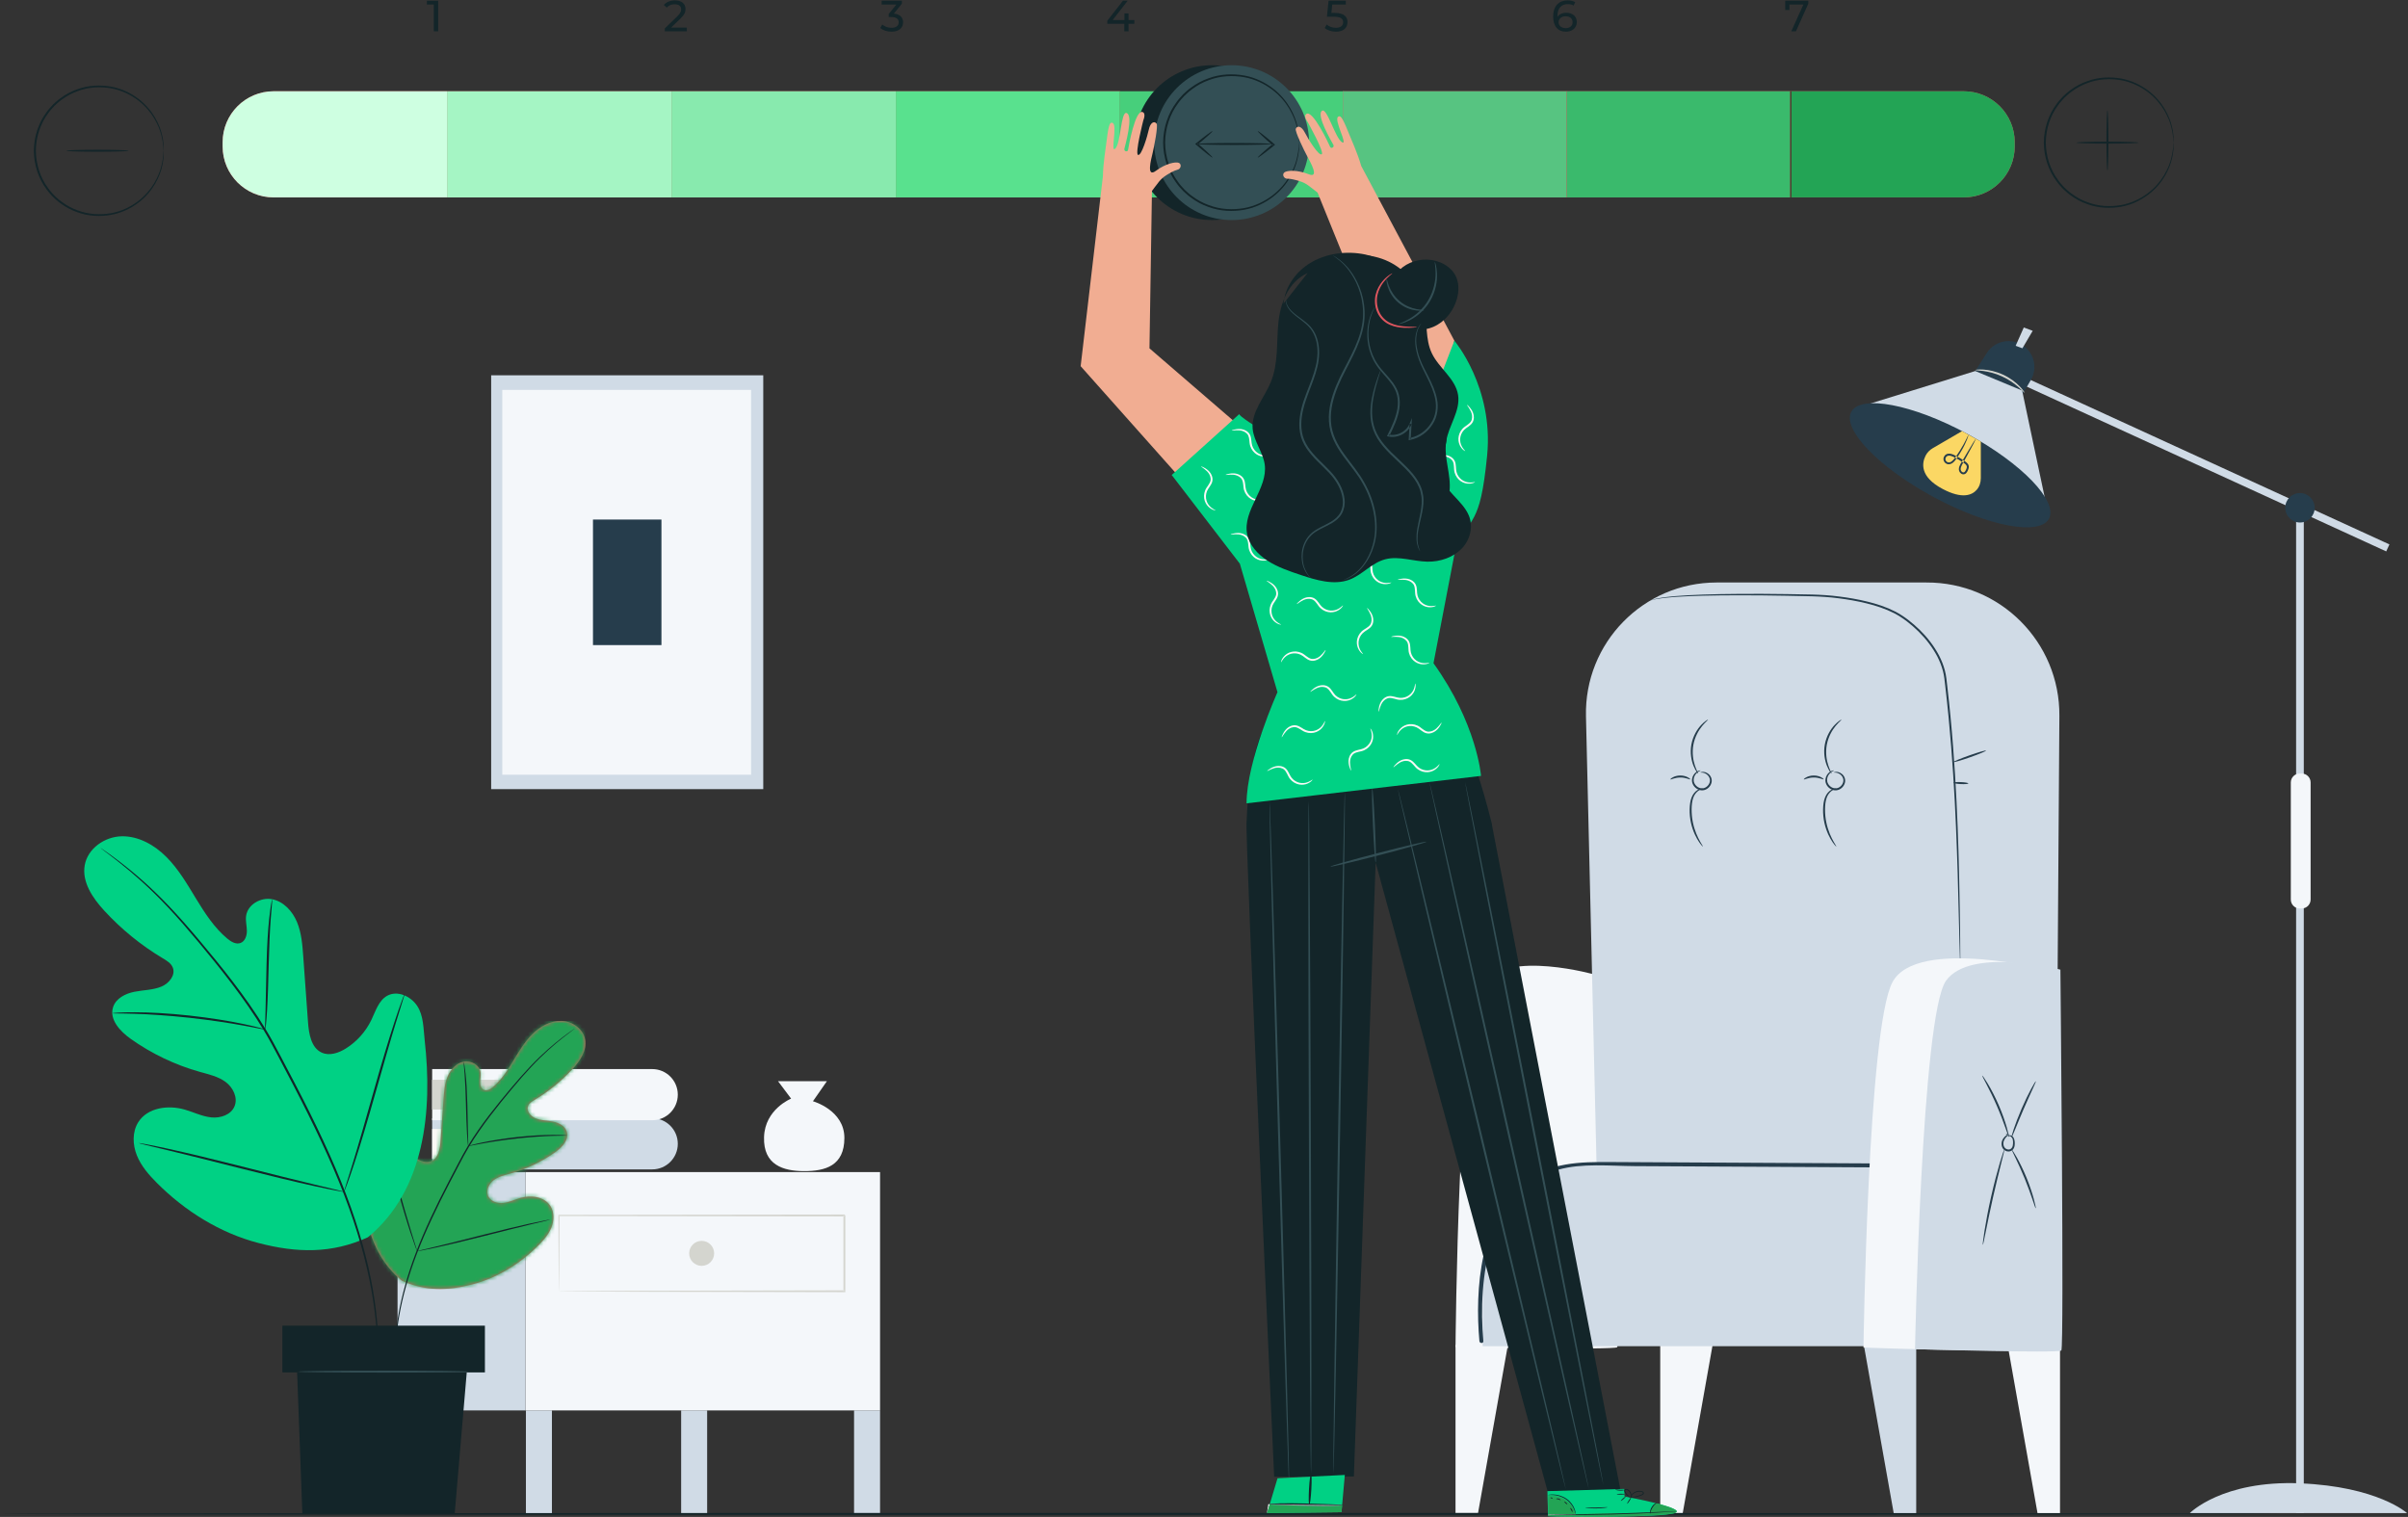 <?xml version="1.0" encoding="UTF-8"?>
<svg width="627px" height="395px" viewBox="0 0 627 395" version="1.1" xmlns="http://www.w3.org/2000/svg" xmlns:xlink="http://www.w3.org/1999/xlink">
    <rect x="0" y="0" width="627" height="395" fill="#333333" stroke="none"/>
    <!-- Generator: Sketch 64 (93537) - https://sketch.com -->
    <title>3024064</title>
    <desc>Created with Sketch.</desc>
    <defs>
        <path d="M20.541,70.637 C17.203,70.637 13.936,69.988 10.609,68.465 C2.963,62.177 0.573,52.445 0.575,42.77 C0.576,40.228 0.741,37.691 1.02,35.221 C1.243,33.239 1.19,31.126 2.273,29.456 C3.064,28.237 4.505,27.365 5.892,27.365 C6.403,27.365 6.907,27.483 7.369,27.747 C8.79,28.557 9.299,30.325 10.013,31.81 C10.963,33.785 12.476,35.478 14.324,36.628 C15.173,37.158 16.179,37.573 17.153,37.573 C17.571,37.573 17.984,37.496 18.376,37.319 C20.165,36.508 20.553,34.156 20.696,32.177 C20.963,28.491 21.23,24.804 21.497,21.119 C21.64,19.141 21.793,17.122 22.555,15.294 C23.317,13.466 24.813,11.83 26.735,11.452 C26.964,11.406 27.197,11.385 27.432,11.385 C29.163,11.385 30.926,12.574 31.142,14.306 C31.161,14.453 31.168,14.6 31.168,14.748 C31.169,15.42 31.013,16.096 31.005,16.772 C31.004,16.785 31.004,16.798 31.004,16.811 C31.005,17.626 31.318,18.54 32.067,18.825 C32.226,18.885 32.387,18.912 32.549,18.912 C33.173,18.912 33.804,18.511 34.31,18.088 C36.507,16.253 38.094,13.79 39.589,11.335 C41.084,8.88 42.546,6.361 44.568,4.329 C46.551,2.338 49.182,0.834 51.965,0.834 C52.02,0.834 52.075,0.835 52.131,0.836 C54.975,0.899 57.854,2.884 58.351,5.719 C58.406,6.036 58.433,6.351 58.433,6.663 C58.436,9.157 56.784,11.498 55.054,13.379 C52.166,16.52 48.828,19.236 45.178,21.414 C44.52,21.807 43.807,22.232 43.511,22.946 C43.419,23.166 43.377,23.391 43.377,23.614 C43.375,24.688 44.342,25.729 45.391,26.172 C46.826,26.779 48.437,26.752 49.963,27.054 C51.491,27.357 53.107,28.168 53.575,29.671 C53.667,29.964 53.709,30.255 53.708,30.543 C53.706,32.299 52.121,33.917 50.598,34.996 C47.988,36.847 45.147,38.362 42.166,39.498 C41.095,39.907 40.006,40.266 38.903,40.575 C37.407,40.993 35.84,41.339 34.587,42.268 C33.618,42.987 32.891,44.179 32.889,45.353 C32.888,45.696 32.95,46.038 33.086,46.367 C33.62,47.66 35.096,48.268 36.506,48.268 C36.677,48.268 36.847,48.259 37.014,48.242 C38.558,48.079 39.988,47.36 41.482,46.926 C42.302,46.688 43.182,46.56 44.055,46.56 C46.161,46.56 48.229,47.306 49.328,49.063 C49.863,49.918 50.1,50.916 50.1,51.931 C50.1,52.854 49.904,53.792 49.559,54.647 C48.836,56.441 47.538,57.933 46.178,59.296 C41.422,64.063 35.525,67.737 29.05,69.426 C26.118,70.191 23.305,70.637 20.541,70.637 L20.541,70.637 Z" id="path-1"></path>
        <polygon id="path-3" points="0.948 0.312 20.261 0.312 20.261 5.94 0.948 5.94"></polygon>
    </defs>
    <g id="Home" stroke="none" stroke-width="1" fill="none" fill-rule="evenodd">
        <g id="Scheda-Veicolo-New" transform="translate(-724, -2031)">
            <g id="Group-40" transform="translate(89, 2031)">
                <g id="3024064" transform="translate(635, 0)">
                    <path d="M513.057,157.976 C513.103,158.113 510.777,159.008 507.862,159.976 C504.947,160.944 502.548,161.617 502.503,161.481 C502.457,161.345 504.783,160.45 507.698,159.482 C510.612,158.514 513.012,157.84 513.057,157.976" id="Fill-1" fill="#D4D5CF"></path>
                    <polyline id="Fill-2" fill="#F4F7FA" points="378.991 350.192 378.991 393.984 384.855 393.984 392.723 349.7 378.991 350.192"></polyline>
                    <polyline id="Fill-3" fill="#F4F7FA" points="432.293 350.192 432.293 393.984 438.156 393.984 446.025 349.7 432.293 350.192"></polyline>
                    <polyline id="Fill-4" fill="#D0DBE6" points="498.946 350.192 498.946 393.984 493.083 393.984 485.215 349.7 498.946 350.192"></polyline>
                    <polyline id="Fill-5" fill="#F4F7FA" points="536.393 350.192 536.393 393.984 530.529 393.984 522.661 349.7 536.393 350.192"></polyline>
                    <path d="M415.619,253.869 C415.619,253.869 392.449,247.188 386.061,256.094 C379.67,264.999 378.991,350.8 378.991,350.8 C378.991,350.8 420.342,351.552 421.104,350.8 C421.865,350.047 415.619,253.869 415.619,253.869" id="Fill-6" fill="#F4F7FA"></path>
                    <path d="M535.214,335.148 L536.227,186.382 C536.357,167.189 520.785,151.585 501.592,151.675 L446.986,151.675 C427.873,151.675 412.508,167.407 412.958,186.514 L416.465,335.148 L535.214,335.148" id="Fill-7" fill="#D0DBE6"></path>
                    <path d="M535.214,335.148 C535.214,335.148 514.159,304.092 489.419,303.077 C464.679,302.059 411.351,303.077 411.351,303.077 C411.351,303.077 387.709,303.973 386.061,333.254 L386.061,350.527 L535.214,350.527 L535.214,335.148" id="Fill-8" fill="#D0DBE6"></path>
                    <path d="M486.806,303.966 C466.397,303.859 445.987,303.751 425.577,303.644 C419.185,303.611 411.914,302.826 405.718,304.584 C387.471,309.764 384.789,333.105 386.24,349.206 C386.3,349.867 385.271,349.863 385.211,349.206 C383.994,335.708 385.419,316.799 396.966,307.809 C403.625,302.624 411.365,302.54 419.313,302.582 C441.81,302.701 464.309,302.819 486.806,302.936 C487.468,302.94 487.469,303.969 486.806,303.966" id="Fill-9" fill="#263D4C"></path>
                    <path d="M429.813,156.328 C429.813,156.328 430.338,156.122 431.382,155.857 C431.911,155.767 432.565,155.641 433.342,155.526 C434.122,155.443 435.022,155.325 436.037,155.237 C440.101,154.889 445.999,154.679 453.284,154.638 C456.927,154.613 460.917,154.634 465.2,154.694 C469.475,154.801 474.072,154.689 478.874,155.323 C481.272,155.62 483.716,156.036 486.177,156.638 C488.634,157.239 491.117,158.035 493.482,159.239 C495.844,160.472 497.955,162.166 499.91,164.066 C501.851,165.982 503.573,168.19 504.891,170.677 C505.534,171.927 506.057,173.235 506.408,174.585 C506.78,175.941 506.871,177.321 507.035,178.656 C507.356,181.346 507.618,184.001 507.877,186.61 C508.38,191.83 508.751,196.874 509.055,201.683 C509.656,211.3 509.925,219.973 510.106,227.254 C510.279,234.537 510.349,240.431 510.394,244.503 C510.408,246.519 510.42,248.093 510.429,249.194 C510.427,249.709 510.425,250.114 510.424,250.413 C510.42,250.688 510.414,250.829 510.405,250.829 C510.396,250.829 510.385,250.689 510.371,250.414 C510.36,250.116 510.344,249.711 510.323,249.195 C510.292,248.096 510.248,246.522 510.191,244.507 C510.083,240.409 509.928,234.525 509.737,227.264 C509.51,219.987 509.203,211.32 508.576,201.713 C508.259,196.911 507.878,191.871 507.369,186.659 C507.108,184.053 506.842,181.401 506.521,178.716 C506.355,177.369 506.264,176.011 505.905,174.715 C505.564,173.41 505.057,172.138 504.429,170.917 C503.143,168.49 501.452,166.319 499.546,164.434 C497.632,162.568 495.532,160.887 493.247,159.692 C490.941,158.513 488.489,157.72 486.057,157.12 C483.622,156.519 481.195,156.1 478.816,155.799 C474.057,155.157 469.474,155.251 465.194,155.125 C460.913,155.047 456.925,155.005 453.285,155.006 C446.005,155 440.112,155.154 436.054,155.439 C435.039,155.512 434.142,155.613 433.362,155.68 C432.594,155.789 431.941,155.883 431.403,155.96 C430.877,156.054 430.49,156.185 430.221,156.241 C429.954,156.307 429.816,156.336 429.813,156.328" id="Fill-10" fill="#263D4C"></path>
                    <path d="M517.122,195.448 C517.169,195.583 515.31,196.361 512.968,197.184 C510.626,198.007 508.689,198.565 508.641,198.429 C508.594,198.293 510.453,197.516 512.795,196.693 C515.137,195.87 517.074,195.312 517.122,195.448" id="Fill-11" fill="#263D4C"></path>
                    <path d="M512.518,203.995 C512.511,204.138 511.638,204.216 510.568,204.168 C509.497,204.121 508.635,203.965 508.641,203.822 C508.648,203.678 509.521,203.6 510.591,203.648 C511.661,203.696 512.525,203.851 512.518,203.995" id="Fill-12" fill="#263D4C"></path>
                    <path d="M477.487,201.148 C477.477,201.122 477.668,201.006 478.064,200.985 C478.452,200.961 479.055,201.084 479.612,201.545 C480.162,201.973 480.652,202.895 480.367,203.868 C480.119,204.798 479.258,205.704 478.085,205.797 C476.913,205.857 475.943,205.092 475.538,204.228 C475.099,203.331 475.329,202.367 475.712,201.787 C476.097,201.182 476.603,200.861 476.962,200.723 C477.327,200.583 477.547,200.593 477.552,200.621 C477.603,200.705 476.662,200.847 476.03,201.972 C475.733,202.511 475.591,203.303 475.97,204.016 C476.32,204.72 477.149,205.331 478.052,205.278 C478.949,205.215 479.689,204.484 479.905,203.737 C480.154,202.97 479.815,202.236 479.365,201.82 C478.916,201.39 478.404,201.224 478.056,201.187 C477.703,201.146 477.497,201.191 477.487,201.148" id="Fill-13" fill="#263D4C"></path>
                    <path d="M479.491,187.374 C479.545,187.444 478.827,187.971 477.941,189.06 C477.056,190.136 476.047,191.85 475.662,193.946 C475.279,196.042 475.616,198.002 476.064,199.323 C476.507,200.655 476.992,201.402 476.916,201.448 C476.874,201.482 476.27,200.798 475.718,199.449 C475.165,198.118 474.746,196.064 475.151,193.852 C475.555,191.641 476.674,189.869 477.662,188.82 C478.656,187.753 479.463,187.328 479.491,187.374" id="Fill-14" fill="#263D4C"></path>
                    <path d="M478.145,220.442 C478.104,220.478 477.404,219.778 476.618,218.396 C475.832,217.027 474.996,214.942 474.766,212.514 C474.652,211.303 474.675,210.142 474.83,209.094 C474.984,208.044 475.351,207.104 475.885,206.47 C476.411,205.833 477.029,205.514 477.468,205.402 C477.911,205.284 478.166,205.336 478.165,205.364 C478.206,205.443 477.092,205.456 476.175,206.698 C475.251,207.9 475.078,210.141 475.284,212.463 C475.507,214.809 476.258,216.841 476.944,218.223 C477.626,219.615 478.216,220.389 478.145,220.442" id="Fill-15" fill="#263D4C"></path>
                    <path d="M469.683,202.952 C469.576,202.861 470.627,201.929 472.26,201.933 C473.894,201.917 474.951,202.841 474.845,202.932 C474.766,203.063 473.709,202.432 472.262,202.454 C470.816,202.443 469.764,203.081 469.683,202.952" id="Fill-16" fill="#263D4C"></path>
                    <path d="M442.744,201.148 C442.735,201.122 442.926,201.006 443.321,200.985 C443.709,200.961 444.312,201.084 444.868,201.545 C445.42,201.973 445.909,202.895 445.625,203.868 C445.377,204.798 444.516,205.704 443.343,205.797 C442.171,205.857 441.2,205.092 440.796,204.228 C440.356,203.331 440.587,202.367 440.97,201.787 C441.355,201.182 441.861,200.861 442.22,200.723 C442.585,200.583 442.805,200.593 442.809,200.621 C442.861,200.705 441.919,200.847 441.288,201.972 C440.99,202.511 440.849,203.303 441.227,204.016 C441.577,204.72 442.406,205.331 443.309,205.278 C444.207,205.215 444.946,204.484 445.163,203.737 C445.411,202.97 445.072,202.236 444.623,201.82 C444.174,201.39 443.662,201.224 443.314,201.187 C442.96,201.146 442.755,201.191 442.744,201.148" id="Fill-17" fill="#263D4C"></path>
                    <path d="M444.748,187.374 C444.803,187.444 444.085,187.971 443.198,189.06 C442.313,190.136 441.305,191.85 440.92,193.946 C440.537,196.042 440.874,198.002 441.321,199.323 C441.765,200.655 442.25,201.402 442.174,201.448 C442.132,201.482 441.528,200.798 440.976,199.449 C440.423,198.118 440.004,196.064 440.407,193.852 C440.813,191.641 441.932,189.869 442.92,188.82 C443.913,187.753 444.721,187.328 444.748,187.374" id="Fill-18" fill="#263D4C"></path>
                    <path d="M443.403,220.442 C443.362,220.478 442.66,219.778 441.876,218.396 C441.09,217.027 440.253,214.942 440.024,212.514 C439.908,211.303 439.933,210.142 440.087,209.094 C440.241,208.044 440.609,207.104 441.143,206.47 C441.669,205.833 442.287,205.514 442.726,205.402 C443.169,205.284 443.424,205.336 443.423,205.364 C443.464,205.443 442.349,205.456 441.433,206.698 C440.509,207.9 440.336,210.141 440.542,212.463 C440.764,214.809 441.516,216.841 442.201,218.223 C442.884,219.615 443.474,220.389 443.403,220.442" id="Fill-19" fill="#263D4C"></path>
                    <path d="M434.941,202.952 C434.834,202.861 435.885,201.929 437.518,201.933 C439.152,201.917 440.209,202.841 440.103,202.932 C440.023,203.063 438.966,202.432 437.52,202.454 C436.073,202.443 435.022,203.081 434.941,202.952" id="Fill-20" fill="#263D4C"></path>
                    <path d="M534.582,252.874 C534.582,252.874 499.158,243.709 492.752,255.768 C486.347,267.827 485.215,350.892 485.215,350.892 C485.215,350.892 536.365,352.776 536.488,350.621 C536.611,348.465 534.582,252.874 534.582,252.874" id="Fill-21" fill="#F4F7FA"></path>
                    <path d="M536.493,252.481 C536.493,252.481 513.098,246.462 506.708,255.368 C500.319,264.273 498.636,351.305 498.636,351.305 C498.636,351.305 535.974,352.407 536.735,351.655 C537.496,350.902 536.493,252.481 536.493,252.481" id="Fill-22" fill="#D0DBE6"></path>
                    <path d="M522.792,295.849 C522.77,295.835 522.884,295.647 523.231,295.615 C523.552,295.573 524.114,295.789 524.362,296.358 C524.601,296.913 524.666,297.569 524.57,298.329 C524.508,298.704 524.362,299.133 524.014,299.451 C523.67,299.774 523.149,299.901 522.685,299.811 C522.014,299.709 521.466,299.181 521.287,298.611 C521.09,298.041 521.147,297.466 521.321,297 C521.701,296.067 522.396,295.613 522.809,295.376 L522.837,295.585 C522.444,295.418 522.24,295.31 522.253,295.27 C522.267,295.23 522.495,295.263 522.91,295.363 L523.128,295.415 L522.939,295.572 C522.588,295.862 522.005,296.351 521.737,297.148 C521.615,297.535 521.593,298.009 521.757,298.44 C521.913,298.872 522.286,299.216 522.774,299.297 C523.488,299.446 524.004,298.89 524.099,298.244 C524.208,297.609 524.177,296.944 524.023,296.503 C523.867,296.041 523.489,295.852 523.228,295.818 C522.961,295.783 522.816,295.886 522.792,295.849" id="Fill-23" fill="#263D4C"></path>
                    <path d="M516.134,280.065 C516.191,280.03 516.772,280.825 517.589,282.188 C518.408,283.551 519.445,285.493 520.414,287.719 C521.38,289.948 522.091,292.033 522.528,293.561 C522.965,295.089 523.15,296.056 523.085,296.074 C523.011,296.094 522.701,295.163 522.177,293.673 C521.654,292.182 520.895,290.136 519.937,287.927 C518.976,285.719 518,283.769 517.268,282.368 C516.537,280.967 516.069,280.105 516.134,280.065" id="Fill-24" fill="#263D4C"></path>
                    <path d="M530.101,281.53 C530.166,281.565 529.8,282.39 529.195,283.713 C528.589,285.037 527.752,286.864 526.871,288.899 C525.991,290.936 525.233,292.797 524.684,294.145 C524.134,295.493 523.783,296.325 523.713,296.3 C523.648,296.278 523.875,295.403 524.338,294.017 C524.801,292.631 525.509,290.74 526.393,288.693 C527.279,286.647 528.172,284.835 528.864,283.549 C529.557,282.263 530.039,281.497 530.101,281.53" id="Fill-25" fill="#263D4C"></path>
                    <path d="M516.291,324.165 C516.256,324.16 516.28,323.802 516.355,323.161 C516.428,322.519 516.558,321.593 516.738,320.453 C517.098,318.171 517.678,315.033 518.453,311.594 C519.23,308.156 520.053,305.071 520.707,302.856 C521.034,301.748 521.314,300.857 521.524,300.246 C521.732,299.634 521.863,299.301 521.898,299.311 C521.97,299.332 521.624,300.717 521.063,302.953 C520.5,305.189 519.736,308.279 518.961,311.708 C518.189,315.138 517.553,318.257 517.101,320.518 C516.649,322.778 516.365,324.177 516.291,324.165" id="Fill-26" fill="#263D4C"></path>
                    <path d="M530.072,314.637 C529.998,314.657 529.71,313.778 529.232,312.367 C528.753,310.955 528.068,309.016 527.211,306.914 C526.353,304.812 525.487,302.947 524.841,301.604 C524.195,300.26 523.787,299.431 523.854,299.393 C523.912,299.36 524.435,300.126 525.167,301.434 C525.901,302.742 526.827,304.598 527.694,306.717 C528.557,308.837 529.194,310.812 529.583,312.259 C529.975,313.705 530.138,314.62 530.072,314.637" id="Fill-27" fill="#263D4C"></path>
                    <polygon id="Fill-28" fill="#D0DBE6" points="222.381 394.174 229.151 394.174 229.151 367.259 222.381 367.259"></polygon>
                    <polygon id="Fill-29" fill="#D0DBE6" points="136.94 394.174 143.71 394.174 143.71 367.259 136.94 367.259"></polygon>
                    <polygon id="Fill-30" fill="#D0DBE6" points="177.358 394.174 184.128 394.174 184.128 367.259 177.358 367.259"></polygon>
                    <polygon id="Fill-31" fill="#D4D5CF" points="104.708 394.174 111.478 394.174 111.478 367.259 104.708 367.259"></polygon>
                    <polygon id="Fill-32" fill="#F4F7FA" points="136.815 367.259 229.151 367.259 229.151 305.197 136.815 305.197"></polygon>
                    <polygon id="Fill-33" fill="#D0DBE6" points="103.513 367.259 136.815 367.259 136.815 305.197 103.513 305.197"></polygon>
                    <path d="M145.539,336.228 C145.544,336.223 145.549,336.105 145.554,335.877 C145.558,335.632 145.563,335.301 145.57,334.872 C145.578,333.972 145.59,332.674 145.606,330.996 C145.625,327.613 145.654,322.699 145.689,316.493 L145.539,316.642 C162.479,316.664 189.486,316.7 219.857,316.739 C219.748,316.629 220.107,316.985 219.614,316.493 L219.614,319.023 C219.615,319.865 219.615,320.704 219.615,321.541 C219.615,323.214 219.615,324.874 219.616,326.522 C219.617,329.816 219.618,333.056 219.62,336.228 L219.862,335.987 C198.661,336.031 180.117,336.069 166.85,336.096 C160.219,336.125 154.908,336.149 151.233,336.165 C149.414,336.179 148.001,336.19 147.02,336.197 C146.552,336.204 146.189,336.208 145.922,336.212 C145.674,336.218 145.539,336.228 145.539,336.228 C145.533,336.233 145.653,336.239 145.891,336.244 C146.151,336.247 146.503,336.252 146.959,336.259 C147.928,336.267 149.324,336.277 151.12,336.29 C154.783,336.307 160.074,336.33 166.681,336.36 C179.991,336.387 198.593,336.425 219.862,336.469 L220.103,336.47 L220.103,336.228 C220.104,333.056 220.105,329.816 220.107,326.522 C220.107,324.874 220.108,323.214 220.108,321.541 C220.108,320.704 220.108,319.865 220.108,319.023 L220.108,316.493 C219.614,315.998 219.968,316.356 219.857,316.246 C189.486,316.285 162.479,316.32 145.539,316.342 L145.387,316.342 L145.388,316.493 C145.424,322.738 145.452,327.681 145.471,331.086 C145.487,332.749 145.5,334.036 145.508,334.928 C145.515,335.345 145.52,335.667 145.524,335.907 C145.529,336.124 145.534,336.233 145.539,336.228" id="Fill-34" fill="#D4D5CF"></path>
                    <path d="M179.446,326.36 C179.446,328.158 180.903,329.615 182.7,329.615 C184.497,329.615 185.954,328.158 185.954,326.36 C185.954,324.563 184.497,323.106 182.7,323.106 C180.903,323.106 179.446,324.563 179.446,326.36" id="Fill-35" fill="#D4D5CF"></path>
                    <path d="M215.314,281.526 L211.675,286.755 C211.675,286.755 219.862,289.03 219.862,296.306 C219.862,303.582 214.859,304.947 209.402,304.947 C203.945,304.947 198.715,303.355 198.942,296.079 C199.17,288.802 205.991,286.074 205.991,286.074 L202.58,281.526 L215.314,281.526" id="Fill-36" fill="#F4F7FA"></path>
                    <path d="M112.526,291.173 L112.526,304.498 L169.825,304.498 C173.504,304.498 176.487,301.516 176.487,297.836 C176.487,294.157 173.504,291.173 169.825,291.173 L112.526,291.173" id="Fill-37" fill="#D0DBE6"></path>
                    <path d="M112.526,301.705 L133.518,301.705 C134.482,301.705 135.263,300.924 135.263,299.96 L135.263,295.712 C135.263,294.748 134.482,293.966 133.518,293.966 L112.526,293.966 L112.526,301.705" id="Fill-38" fill="#FAF9F6"></path>
                    <path d="M112.526,278.374 L112.526,291.7 L169.825,291.7 C173.504,291.7 176.487,288.717 176.487,285.037 C176.487,281.358 173.504,278.374 169.825,278.374 L112.526,278.374" id="Fill-39" fill="#F4F7FA"></path>
                    <path d="M112.526,288.907 L133.518,288.907 C134.482,288.907 135.263,288.125 135.263,287.161 L135.263,282.914 C135.263,281.95 134.482,281.167 133.518,281.167 L112.526,281.167 L112.526,288.907" id="Fill-40" fill="#D4D5CF"></path>
                    <polyline id="Fill-41" fill="#D0DBE6" points="621.328 143.578 526.11 99.936 526.944 98.117 622.162 141.759 621.328 143.578"></polyline>
                    <polygon id="Fill-42" fill="#D0DBE6" points="597.866 393.984 599.866 393.984 599.866 132.182 597.866 132.182"></polygon>
                    <path d="M598.811,236.557 L599.32,236.557 C600.603,236.557 601.643,235.517 601.643,234.233 L601.643,203.744 C601.643,202.46 600.603,201.42 599.32,201.42 L598.811,201.42 C597.528,201.42 596.487,202.46 596.487,203.744 L596.487,234.234 C596.487,235.517 597.528,236.557 598.811,236.557" id="Fill-43" fill="#F4F7FA"></path>
                    <path d="M528.812,98.923 L526.154,103.499 L514.315,96.615 L517.331,91.912 C519.227,88.958 523.073,87.957 526.168,89.613 C529.526,91.409 530.724,95.631 528.812,98.923" id="Fill-44" fill="#263D4C"></path>
                    <polyline id="Fill-45" fill="#D0DBE6" points="526.527 101.694 533.279 133.624 484.332 105.901 514.315 96.615 526.527 101.694"></polyline>
                    <path d="M482.049,107.227 C484.499,102.698 498.006,105.261 512.216,112.951 C526.426,120.642 535.958,130.547 533.507,135.076 C531.056,139.605 517.549,137.043 503.339,129.352 C489.13,121.662 479.597,111.756 482.049,107.227" id="Fill-46" fill="#263D4C"></path>
                    <path d="M626.753,393.984 L570.202,393.984 C570.202,393.984 578.614,385.416 598.866,386.241 C619.119,387.065 626.753,393.984 626.753,393.984" id="Fill-47" fill="#D0DBE6"></path>
                    <path d="M595.031,132.221 C595.031,134.339 596.748,136.056 598.866,136.056 C600.985,136.056 602.702,134.339 602.702,132.221 C602.702,130.102 600.985,128.386 598.866,128.386 C596.748,128.386 595.031,130.102 595.031,132.221" id="Fill-48" fill="#263D4C"></path>
                    <polyline id="Fill-49" fill="#D0DBE6" points="526.599 90.688 529.279 86.14 526.956 85.272 524.837 90.043 526.599 90.688"></polyline>
                    <path d="M514.315,96.346 C514.295,96.52 517.677,96.312 521.33,98.029 C525.01,99.69 527.049,102.395 527.168,102.267 C527.215,102.233 526.783,101.517 525.844,100.551 C524.911,99.586 523.423,98.419 521.549,97.552 C519.673,96.692 517.82,96.32 516.48,96.237 C515.136,96.151 514.311,96.289 514.315,96.346" id="Fill-50" fill="#D4D5CF"></path>
                    <path d="M515.769,114.987 L515.769,124.504 C515.769,125.609 515.428,126.712 514.698,127.542 C513.481,128.927 510.954,130.025 505.836,127.322 C499.822,124.144 500.42,120.578 501.391,118.649 C501.802,117.833 502.458,117.167 503.248,116.707 L510.885,112.258 L515.769,114.987" id="Fill-51" fill="#FBD764"></path>
                    <path d="M512.556,113.237 C512.52,113.224 512.34,113.63 511.99,114.349 C511.639,115.067 511.106,116.093 510.341,117.297 C509.96,117.9 509.521,118.546 509.028,119.225 C508.786,119.558 508.519,119.888 508.192,120.133 C507.871,120.378 507.47,120.498 507.121,120.358 C506.774,120.224 506.502,119.841 506.55,119.463 C506.59,119.071 506.888,118.712 507.301,118.656 C507.716,118.588 508.199,118.757 508.659,118.975 C509.134,119.2 509.606,119.449 510.07,119.723 C510.534,119.996 510.981,120.289 511.407,120.596 C511.837,120.894 512.172,121.218 512.126,121.62 C512.088,122.013 511.844,122.547 511.601,122.835 C511.346,123.13 510.965,123.04 510.719,122.725 C510.471,122.425 510.481,122.02 510.61,121.627 C510.737,121.237 510.965,120.868 511.168,120.496 C511.571,119.766 511.95,119.079 512.303,118.441 C512.943,117.251 513.482,116.249 513.913,115.447 C514.283,114.735 514.473,114.332 514.442,114.314 C514.41,114.296 514.16,114.664 513.736,115.346 C513.266,116.126 512.678,117.1 511.981,118.257 C511.611,118.885 511.213,119.561 510.79,120.28 C510.583,120.643 510.336,121.017 510.172,121.479 C510.094,121.71 510.038,121.967 510.05,122.236 C510.057,122.517 510.167,122.796 510.336,123.02 C510.509,123.241 510.753,123.441 511.078,123.497 C511.407,123.56 511.76,123.407 511.962,123.183 C512.172,122.961 512.292,122.709 512.402,122.473 C512.509,122.231 512.616,121.966 512.64,121.652 C512.671,121.339 512.551,120.988 512.356,120.75 C512.164,120.507 511.932,120.332 511.713,120.173 C511.275,119.855 510.816,119.553 510.337,119.271 C509.858,118.988 509.372,118.732 508.882,118.503 C508.388,118.278 507.834,118.054 507.213,118.15 C506.582,118.239 506.09,118.818 506.051,119.417 C505.992,120.047 506.412,120.61 506.946,120.809 C507.507,121.025 508.097,120.803 508.47,120.5 C508.86,120.197 509.137,119.829 509.382,119.477 C509.865,118.78 510.292,118.114 510.657,117.491 C511.392,116.246 511.88,115.181 512.178,114.432 C512.473,113.681 512.587,113.249 512.556,113.237" id="Fill-52" fill="#263D4C"></path>
                    <polygon id="Fill-53" fill="#D0DBE6" points="127.889 205.483 198.739 205.483 198.739 97.721 127.889 97.721"></polygon>
                    <polygon id="Fill-54" fill="#F4F7FA" points="130.786 201.735 195.571 201.735 195.571 101.525 130.786 101.525"></polygon>
                    <g id="Group-58" transform="translate(0, 135)">
                        <polygon id="Fill-55" fill="#263D4C" points="154.401 32.975 172.228 32.975 172.228 0.284 154.401 0.284"></polygon>
                        <path d="M594.013,259.206 C594.013,259.35 461.027,259.466 297.021,259.466 C132.956,259.466 0,259.35 0,259.206 C0,259.062 132.956,258.946 297.021,258.946 C461.027,258.946 594.013,259.062 594.013,259.206" id="Fill-57" fill="#132529"></path>
                    </g>
                    <path d="M116.4,51.405 L71.25,51.405 C63.914,51.405 57.966,45.458 57.966,38.122 L57.966,37.046 C57.966,29.709 63.914,23.762 71.25,23.762 L116.4,23.762 L116.4,51.405" id="Fill-59" fill="#E0565F"></path>
                    <path d="M116.4,51.405 L71.25,51.405 C63.914,51.405 57.966,45.458 57.966,38.122 L57.966,37.046 C57.966,29.709 63.914,23.762 71.25,23.762 L116.4,23.762 L116.4,51.405" id="Fill-60" fill="#CEFFE1"></path>
                    <polygon id="Fill-61" fill="#E0565F" points="116.4 51.405 174.833 51.405 174.833 23.762 116.4 23.762"></polygon>
                    <polygon id="Fill-62" fill="#A5F5C4" points="116.4 51.405 174.833 51.405 174.833 23.762 116.4 23.762"></polygon>
                    <polygon id="Fill-63" fill="#E0565F" points="174.834 51.405 233.268 51.405 233.268 23.762 174.834 23.762"></polygon>
                    <polygon id="Fill-64" fill="#88EAAE" points="174.834 51.405 233.268 51.405 233.268 23.762 174.834 23.762"></polygon>
                    <polygon id="Fill-65" fill="#E0565F" points="233.268 51.405 291.701 51.405 291.701 23.762 233.268 23.762"></polygon>
                    <polygon id="Fill-66" fill="#59E18E" points="233.268 51.405 233.268 23.762 291.701 23.762 291.461 23.762 291.461 51.405"></polygon>
                    <polygon id="Fill-67" fill="#47CF7B" points="291.461 51.405 349.894 51.405 349.894 23.762 291.461 23.762"></polygon>
                    <polygon id="Fill-68" fill="#E0565F" points="349.695 51.405 408.128 51.405 408.128 23.762 349.695 23.762"></polygon>
                    <polyline id="Fill-69" fill="#57C481" points="407.93 51.405 349.695 51.405 349.695 23.762 408.128 23.762 407.93 23.762 407.93 51.405"></polyline>
                    <polygon id="Fill-70" fill="#E0565F" points="407.93 51.405 466.363 51.405 466.363 23.762 407.93 23.762"></polygon>
                    <path d="M511.315,51.405 L466.164,51.405 L466.164,23.762 L511.315,23.762 C518.651,23.762 524.598,29.709 524.598,37.046 L524.598,38.122 C524.598,45.458 518.651,51.405 511.315,51.405" id="Fill-71" fill="#E0565F"></path>
                    <polygon id="Fill-72" fill="#3ABA6C" points="407.93 51.405 466.164 51.405 466.164 23.762 407.93 23.762"></polygon>
                    <path d="M511.315,51.405 L466.363,51.405 L466.363,23.762 L511.315,23.762 C518.651,23.762 524.598,29.709 524.598,37.046 L524.598,38.122 C524.598,45.458 518.651,51.405 511.315,51.405" id="Fill-73" fill="#23A455"></path>
                    <polygon id="Fill-74" fill="#180408" points="466.164 51.405 466.363 51.405 466.363 23.762 466.164 23.762"></polygon>
                    <path d="M335.723,37.142 C335.723,48.276 326.697,57.301 315.564,57.301 C304.43,57.301 295.404,48.276 295.404,37.142 C295.404,26.009 304.43,16.983 315.564,16.983 C326.697,16.983 335.723,26.009 335.723,37.142" id="Fill-75" fill="#132529"></path>
                    <path d="M340.858,37.142 C340.858,48.276 331.831,57.301 320.698,57.301 C309.565,57.301 300.539,48.276 300.539,37.142 C300.539,26.009 309.565,16.983 320.698,16.983 C331.831,16.983 340.858,26.009 340.858,37.142" id="Fill-76" fill="#334F55"></path>
                    <path d="M338.276,37.142 C338.184,37.151 338.304,35.574 337.627,32.875 C337.311,31.524 336.669,29.929 335.665,28.241 C334.654,26.56 333.198,24.805 331.221,23.317 C329.25,21.844 326.767,20.592 323.903,20.089 C321.058,19.604 317.848,19.696 314.792,20.859 C313.255,21.394 311.772,22.203 310.409,23.222 C309.705,23.706 309.09,24.312 308.445,24.894 C307.863,25.54 307.251,26.171 306.749,26.904 C304.617,29.739 303.416,33.384 303.382,37.14 C303.415,40.896 304.616,44.543 306.748,47.379 C307.25,48.112 307.862,48.743 308.445,49.389 C309.089,49.972 309.704,50.578 310.408,51.061 C311.772,52.082 313.255,52.89 314.792,53.425 C317.848,54.589 321.058,54.68 323.904,54.195 C326.768,53.692 329.251,52.44 331.222,50.966 C333.199,49.479 334.654,47.724 335.666,46.042 C336.67,44.354 337.311,42.759 337.627,41.409 C338.304,38.709 338.184,37.133 338.276,37.142 C338.284,37.142 338.288,37.239 338.287,37.427 C338.283,37.645 338.278,37.921 338.271,38.266 C338.27,38.635 338.249,39.091 338.158,39.624 C338.085,40.16 338.017,40.781 337.823,41.458 C337.533,42.832 336.913,44.46 335.916,46.191 C334.911,47.915 333.449,49.721 331.445,51.259 C329.448,52.783 326.915,54.084 323.983,54.62 C321.07,55.136 317.776,55.059 314.629,53.876 C313.046,53.332 311.518,52.506 310.112,51.461 C309.388,50.964 308.752,50.345 308.088,49.745 C307.486,49.083 306.856,48.434 306.337,47.681 C304.137,44.766 302.894,41.008 302.861,37.14 C302.895,33.272 304.139,29.516 306.338,26.602 C306.857,25.849 307.487,25.2 308.089,24.538 C308.753,23.939 309.388,23.319 310.113,22.823 C311.518,21.778 313.046,20.953 314.629,20.408 C317.775,19.225 321.07,19.148 323.982,19.664 C326.914,20.199 329.446,21.5 331.445,23.024 C333.448,24.562 334.91,26.368 335.915,28.092 C336.912,29.823 337.533,31.452 337.823,32.826 C338.017,33.503 338.085,34.124 338.158,34.659 C338.249,35.193 338.27,35.649 338.271,36.018 C338.278,36.363 338.283,36.639 338.287,36.857 C338.288,37.046 338.284,37.142 338.276,37.142" id="Fill-77" fill="#132529"></path>
                    <polyline id="Fill-78" fill="#132529" points="114.087 0.19 114.087 8.158 112.96 8.158 112.96 1.18 111.161 1.18 111.161 0.19 114.087 0.19"></polyline>
                    <path d="M178.838,7.168 L178.838,8.158 L173.112,8.158 L173.112,7.384 L176.357,4.254 C177.199,3.434 177.358,2.934 177.358,2.433 C177.358,1.613 176.778,1.112 175.662,1.112 C174.808,1.112 174.114,1.385 173.625,1.977 L172.85,1.306 C173.465,0.543 174.524,0.099 175.764,0.099 C177.426,0.099 178.496,0.953 178.496,2.319 C178.496,3.093 178.269,3.787 177.187,4.823 L174.752,7.168 L178.838,7.168" id="Fill-79" fill="#132529"></path>
                    <path d="M235.15,5.813 C235.15,7.157 234.159,8.249 232.133,8.249 C230.995,8.249 229.88,7.885 229.208,7.282 L229.732,6.382 C230.267,6.883 231.154,7.236 232.133,7.236 C233.329,7.236 234.011,6.69 234.011,5.825 C234.011,4.982 233.408,4.436 232.042,4.436 L231.405,4.436 L231.405,3.639 L233.408,1.18 L229.572,1.18 L229.572,0.19 L234.831,0.19 L234.831,0.964 L232.748,3.537 C234.342,3.685 235.15,4.584 235.15,5.813" id="Fill-80" fill="#132529"></path>
                    <polyline id="Fill-81" fill="#132529" points="295.364 6.2 293.85 6.2 293.85 8.158 292.746 8.158 292.746 6.2 288.318 6.2 288.318 5.403 292.393 0.19 293.622 0.19 289.718 5.221 292.78 5.221 292.78 3.491 293.85 3.491 293.85 5.221 295.364 5.221 295.364 6.2"></polyline>
                    <path d="M350.872,5.768 C350.872,7.145 349.893,8.249 347.856,8.249 C346.729,8.249 345.613,7.885 344.93,7.282 L345.453,6.382 C345.988,6.883 346.876,7.236 347.844,7.236 C349.051,7.236 349.734,6.678 349.734,5.813 C349.734,4.914 349.164,4.356 347.32,4.356 L345.511,4.356 L345.932,0.19 L350.428,0.19 L350.428,1.18 L346.888,1.18 L346.672,3.366 L347.56,3.366 C349.939,3.366 350.872,4.356 350.872,5.768" id="Fill-82" fill="#132529"></path>
                    <path d="M409.476,5.779 C409.476,4.846 408.77,4.243 407.654,4.243 C406.572,4.243 405.821,4.914 405.821,5.79 C405.821,6.61 406.482,7.327 407.711,7.327 C408.747,7.327 409.476,6.724 409.476,5.779 Z M410.579,5.733 C410.579,7.27 409.339,8.249 407.756,8.249 C405.616,8.249 404.41,6.815 404.41,4.276 C404.41,1.556 405.946,0.099 408.178,0.099 C408.929,0.099 409.646,0.247 410.158,0.566 L409.726,1.454 C409.316,1.18 408.77,1.078 408.2,1.078 C406.584,1.078 405.548,2.091 405.548,4.083 C405.548,4.174 405.548,4.265 405.56,4.368 C406.015,3.685 406.858,3.32 407.848,3.32 C409.43,3.32 410.579,4.265 410.579,5.733 L410.579,5.733 Z" id="Fill-83" fill="#132529"></path>
                    <polyline id="Fill-84" fill="#132529" points="470.848 0.19 470.848 0.964 467.626 8.158 466.42 8.158 469.573 1.18 465.931 1.18 465.931 2.603 464.838 2.603 464.838 0.19 470.848 0.19"></polyline>
                    <path d="M315.714,41.025 C315.62,41.134 313.73,39.657 311.491,37.727 L311.446,37.687 L311.211,37.485 L311.451,37.289 C313.721,35.437 315.623,34.032 315.714,34.143 C315.804,34.253 314.048,35.837 311.781,37.692 L311.786,37.293 L311.832,37.332 C314.07,39.263 315.808,40.916 315.714,41.025" id="Fill-85" fill="#132529"></path>
                    <path d="M327.497,34.143 C327.591,34.034 329.482,35.511 331.719,37.441 L331.765,37.48 L332,37.682 L331.759,37.879 C329.49,39.731 327.587,41.135 327.497,41.025 C327.406,40.914 329.162,39.33 331.43,37.476 L331.425,37.874 L331.379,37.835 C329.142,35.905 327.404,34.251 327.497,34.143" id="Fill-86" fill="#132529"></path>
                    <path d="M331.056,37.49 C331.056,37.634 326.703,37.751 321.336,37.751 C315.967,37.751 311.616,37.634 311.616,37.49 C311.616,37.347 315.967,37.23 321.336,37.23 C326.703,37.23 331.056,37.347 331.056,37.49" id="Fill-87" fill="#132529"></path>
                    <path d="M42.615,39.253 C42.527,39.261 42.64,37.757 41.992,35.183 C41.69,33.894 41.077,32.374 40.12,30.764 C39.154,29.161 37.766,27.488 35.88,26.07 C34.001,24.665 31.632,23.472 28.901,22.993 C26.188,22.531 23.128,22.619 20.215,23.728 C18.749,24.239 17.335,25.009 16.037,25.982 C15.365,26.443 14.778,27.021 14.164,27.576 C13.609,28.192 13.025,28.793 12.547,29.492 C10.515,32.195 9.37,35.67 9.337,39.25 C9.369,42.832 10.514,46.309 12.546,49.013 C13.024,49.711 13.608,50.313 14.163,50.929 C14.778,51.484 15.364,52.062 16.036,52.523 C17.335,53.497 18.749,54.267 20.215,54.777 C23.128,55.887 26.189,55.974 28.902,55.513 C31.633,55.033 34.002,53.84 35.881,52.435 C37.767,51.017 39.155,49.344 40.12,47.741 C41.078,46.131 41.69,44.61 41.992,43.322 C42.639,40.748 42.527,39.245 42.615,39.253 C42.624,39.253 42.628,39.345 42.628,39.525 C42.624,39.735 42.619,39.998 42.613,40.325 C42.613,40.678 42.593,41.113 42.507,41.621 C42.438,42.132 42.373,42.726 42.189,43.372 C41.913,44.683 41.321,46.237 40.37,47.89 C39.412,49.536 38.017,51.26 36.104,52.728 C34.198,54.183 31.78,55.426 28.981,55.937 C26.201,56.431 23.055,56.357 20.051,55.228 C18.54,54.709 17.081,53.921 15.74,52.923 C15.048,52.449 14.441,51.857 13.806,51.285 C13.232,50.653 12.63,50.033 12.134,49.315 C10.035,46.532 8.847,42.944 8.816,39.25 C8.848,35.558 10.036,31.972 12.136,29.189 C12.631,28.471 13.233,27.852 13.807,27.22 C14.441,26.648 15.048,26.056 15.74,25.582 C17.082,24.584 18.541,23.797 20.051,23.277 C23.055,22.149 26.2,22.075 28.98,22.568 C31.779,23.079 34.197,24.322 36.103,25.777 C38.016,27.245 39.411,28.97 40.37,30.615 C41.32,32.268 41.912,33.822 42.189,35.134 C42.373,35.78 42.438,36.373 42.507,36.884 C42.593,37.393 42.613,37.828 42.613,38.181 C42.619,38.507 42.624,38.77 42.628,38.981 C42.628,39.161 42.624,39.253 42.615,39.253" id="Fill-88" fill="#132529"></path>
                    <path d="M33.497,39.253 C33.497,39.397 29.864,39.513 25.384,39.513 C20.902,39.513 17.27,39.397 17.27,39.253 C17.27,39.109 20.902,38.993 25.384,38.993 C29.864,38.993 33.497,39.109 33.497,39.253" id="Fill-89" fill="#132529"></path>
                    <path d="M565.974,37.142 C565.885,37.15 565.998,35.646 565.351,33.072 C565.048,31.784 564.437,30.263 563.479,28.653 C562.513,27.05 561.124,25.377 559.238,23.959 C557.36,22.555 554.99,21.361 552.26,20.882 C549.547,20.42 546.487,20.508 543.574,21.618 C542.108,22.128 540.695,22.898 539.396,23.871 C538.724,24.332 538.138,24.91 537.523,25.465 C536.968,26.081 536.384,26.682 535.905,27.381 C533.873,30.084 532.729,33.559 532.695,37.14 C532.728,40.722 533.872,44.198 535.904,46.902 C536.383,47.6 536.967,48.203 537.522,48.818 C538.137,49.373 538.723,49.951 539.395,50.413 C540.694,51.386 542.108,52.156 543.574,52.666 C546.487,53.776 549.548,53.864 552.261,53.402 C554.991,52.922 557.361,51.729 559.239,50.325 C561.125,48.906 562.514,47.233 563.479,45.63 C564.437,44.02 565.048,42.499 565.351,41.211 C565.998,38.638 565.885,37.134 565.974,37.142 C565.983,37.142 565.987,37.234 565.987,37.414 C565.983,37.624 565.978,37.888 565.972,38.214 C565.972,38.567 565.952,39.002 565.865,39.511 C565.797,40.021 565.732,40.615 565.548,41.261 C565.272,42.572 564.68,44.126 563.729,45.779 C562.771,47.425 561.376,49.149 559.463,50.617 C557.557,52.072 555.14,53.315 552.34,53.826 C549.56,54.32 546.414,54.247 543.41,53.118 C541.899,52.598 540.44,51.81 539.099,50.812 C538.406,50.338 537.799,49.747 537.165,49.175 C536.59,48.542 535.988,47.922 535.493,47.204 C533.394,44.421 532.206,40.833 532.175,37.14 C532.207,33.447 533.395,29.861 535.494,27.078 C535.989,26.36 536.592,25.741 537.166,25.109 C537.8,24.537 538.406,23.945 539.1,23.471 C540.441,22.474 541.9,21.686 543.41,21.166 C546.414,20.038 549.559,19.964 552.339,20.458 C555.139,20.969 557.556,22.211 559.462,23.666 C561.375,25.135 562.77,26.859 563.729,28.504 C564.68,30.157 565.271,31.711 565.548,33.023 C565.732,33.669 565.797,34.262 565.865,34.773 C565.951,35.282 565.972,35.717 565.972,36.07 C565.978,36.396 565.983,36.66 565.987,36.87 C565.987,37.05 565.983,37.142 565.974,37.142" id="Fill-90" fill="#132529"></path>
                    <path d="M556.856,37.142 C556.856,37.286 553.223,37.403 548.742,37.403 C544.261,37.403 540.629,37.286 540.629,37.142 C540.629,36.998 544.261,36.882 548.742,36.882 C553.223,36.882 556.856,36.998 556.856,37.142" id="Fill-91" fill="#132529"></path>
                    <path d="M548.742,44.419 C548.598,44.419 548.482,40.91 548.482,36.583 C548.482,32.254 548.598,28.745 548.742,28.745 C548.886,28.745 549.002,32.254 549.002,36.583 C549.002,40.91 548.886,44.419 548.742,44.419" id="Fill-92" fill="#132529"></path>
                    <path d="M104.609,333.465 C94.955,325.525 93.679,312.096 95.02,300.221 C95.243,298.239 95.19,296.126 96.273,294.456 C97.356,292.787 99.655,291.769 101.369,292.747 C102.79,293.557 103.299,295.325 104.013,296.81 C104.963,298.785 106.476,300.478 108.324,301.628 C109.538,302.385 111.072,302.91 112.376,302.319 C114.165,301.508 114.553,299.156 114.696,297.177 C114.963,293.491 115.23,289.804 115.497,286.119 C115.64,284.141 115.793,282.122 116.555,280.294 C117.317,278.466 118.813,276.83 120.735,276.452 C122.657,276.073 124.897,277.34 125.142,279.306 C125.244,280.124 125.014,280.948 125.005,281.772 C124.995,282.597 125.306,283.535 126.067,283.825 C126.838,284.119 127.673,283.621 128.31,283.088 C130.507,281.253 132.094,278.79 133.589,276.335 C135.084,273.88 136.546,271.361 138.568,269.329 C140.591,267.298 143.287,265.775 146.131,265.836 C148.975,265.899 151.854,267.884 152.351,270.719 C152.849,273.563 151.001,276.262 149.054,278.379 C146.166,281.52 142.828,284.236 139.178,286.414 C138.52,286.807 137.807,287.232 137.511,287.946 C136.978,289.23 138.124,290.637 139.391,291.172 C140.826,291.779 142.437,291.752 143.963,292.054 C145.491,292.357 147.107,293.168 147.575,294.671 C148.226,296.755 146.37,298.741 144.598,299.996 C141.05,302.512 137.076,304.408 132.903,305.575 C131.407,305.993 129.84,306.339 128.587,307.268 C127.334,308.198 126.486,309.918 127.086,311.367 C127.685,312.817 129.468,313.406 131.014,313.242 C132.558,313.079 133.988,312.36 135.482,311.926 C138.279,311.115 141.773,311.577 143.328,314.063 C144.35,315.696 144.282,317.853 143.559,319.647 C142.836,321.441 141.538,322.933 140.178,324.296 C135.422,329.063 129.525,332.737 123.05,334.426 C116.577,336.116 110.691,336.248 104.609,333.465" id="Fill-93" fill="#E0565F"></path>
                    <g id="Group-96" transform="translate(94, 265)">
                        <mask id="mask-2" fill="white">
                            <use xlink:href="#path-1"></use>
                        </mask>
                        <g id="Clip-95"></g>
                        <polygon id="Fill-94" fill="#23A455" mask="url(#mask-2)" points="0.573 70.637 58.436 70.637 58.436 0.834 0.573 0.834"></polygon>
                    </g>
                    <path d="M149.708,267.784 C149.712,267.788 149.642,267.847 149.501,267.956 C149.345,268.075 149.137,268.233 148.873,268.433 C148.32,268.85 147.503,269.465 146.473,270.286 C144.411,271.92 141.502,274.396 138.281,277.842 C136.666,279.558 134.975,281.512 133.196,283.643 C131.422,285.778 129.54,288.072 127.652,290.556 C125.764,293.039 123.86,295.71 122.111,298.621 C121.23,300.072 120.426,301.6 119.606,303.158 C118.789,304.715 117.961,306.296 117.123,307.895 C113.793,314.303 110.818,320.517 108.582,326.365 C106.336,332.205 104.843,337.665 104.012,342.326 C103.168,346.988 102.964,350.829 102.948,353.476 C102.948,354.8 102.968,355.829 103.008,356.526 C103.019,356.86 103.029,357.122 103.036,357.32 C103.041,357.498 103.041,357.59 103.034,357.591 C103.028,357.591 103.016,357.501 102.999,357.322 C102.984,357.126 102.961,356.864 102.933,356.531 C102.871,355.834 102.827,354.805 102.806,353.477 C102.778,350.825 102.944,346.965 103.758,342.281 C104.56,337.597 106.033,332.108 108.269,326.243 C110.494,320.371 113.467,314.137 116.8,307.724 C117.64,306.124 118.469,304.543 119.286,302.986 C120.105,301.432 120.918,299.891 121.805,298.433 C123.569,295.509 125.487,292.832 127.387,290.349 C129.287,287.863 131.18,285.574 132.966,283.446 C134.758,281.321 136.464,279.371 138.095,277.662 C141.349,274.228 144.296,271.774 146.387,270.172 C147.431,269.368 148.262,268.771 148.83,268.373 C149.104,268.185 149.318,268.037 149.48,267.925 C149.627,267.827 149.704,267.778 149.708,267.784" id="Fill-97" fill="#132529"></path>
                    <path d="M121.911,298.427 C121.886,298.429 121.842,298.123 121.784,297.569 C121.723,297.014 121.661,296.209 121.6,295.214 C121.475,293.224 121.397,290.469 121.322,287.433 C121.247,284.394 121.13,281.649 120.975,279.665 C120.901,278.674 120.832,277.872 120.778,277.319 C120.726,276.764 120.71,276.455 120.735,276.452 C120.76,276.448 120.824,276.749 120.918,277.299 C121.016,277.849 121.124,278.65 121.231,279.641 C121.453,281.625 121.612,284.38 121.686,287.421 C121.753,290.418 121.812,293.13 121.858,295.202 C121.884,296.137 121.907,296.926 121.925,297.559 C121.94,298.116 121.936,298.425 121.911,298.427" id="Fill-98" fill="#132529"></path>
                    <path d="M147.7,295.676 C147.698,295.702 147.334,295.715 146.676,295.718 C146.02,295.725 145.07,295.729 143.896,295.773 C141.549,295.841 138.309,296.048 134.745,296.434 C131.18,296.827 127.969,297.319 125.657,297.742 C124.5,297.945 123.567,298.134 122.922,298.262 C122.277,298.392 121.917,298.452 121.911,298.427 C121.905,298.402 122.254,298.295 122.89,298.121 C123.528,297.952 124.454,297.722 125.61,297.485 C127.916,296.996 131.132,296.46 134.707,296.067 C138.281,295.681 141.536,295.513 143.892,295.512 C145.07,295.502 146.023,295.537 146.681,295.575 C147.338,295.616 147.7,295.651 147.7,295.676" id="Fill-99" fill="#132529"></path>
                    <path d="M108.618,325.799 C108.607,325.803 108.555,325.693 108.468,325.476 C108.37,325.218 108.251,324.903 108.106,324.522 C107.796,323.693 107.377,322.48 106.879,320.976 C105.882,317.968 104.635,313.77 103.322,309.119 C102.008,304.465 100.802,300.26 99.869,297.237 C99.411,295.766 99.034,294.556 98.754,293.657 C98.634,293.267 98.536,292.946 98.456,292.681 C98.391,292.457 98.363,292.337 98.375,292.332 C98.387,292.329 98.438,292.44 98.525,292.657 C98.623,292.914 98.742,293.229 98.887,293.61 C99.198,294.439 99.617,295.651 100.114,297.156 C101.112,300.163 102.359,304.362 103.672,309.015 C104.986,313.667 106.192,317.871 107.125,320.896 C107.583,322.366 107.96,323.577 108.24,324.474 C108.359,324.865 108.458,325.187 108.538,325.451 C108.602,325.675 108.631,325.795 108.618,325.799" id="Fill-100" fill="#132529"></path>
                    <path d="M143.248,317.571 C143.25,317.583 143.131,317.621 142.902,317.682 C142.631,317.75 142.298,317.833 141.895,317.934 C140.966,318.157 139.712,318.456 138.186,318.822 C135.055,319.572 130.742,320.658 125.977,321.864 C121.212,323.071 116.884,324.118 113.736,324.803 C112.162,325.146 110.886,325.412 110.001,325.576 C109.591,325.65 109.254,325.71 108.98,325.76 C108.745,325.798 108.621,325.812 108.618,325.799 C108.616,325.787 108.736,325.748 108.965,325.687 C109.235,325.62 109.568,325.537 109.971,325.436 C110.9,325.213 112.154,324.913 113.679,324.548 C116.811,323.798 121.125,322.712 125.89,321.506 C130.655,320.299 134.982,319.252 138.13,318.567 C139.704,318.223 140.98,317.958 141.866,317.793 C142.275,317.72 142.612,317.659 142.887,317.61 C143.121,317.572 143.245,317.558 143.248,317.571" id="Fill-101" fill="#132529"></path>
                    <path d="M110.579,270.852 C110.234,267.791 110.317,264.53 108.645,261.952 C106.973,259.374 103.422,257.802 100.776,259.312 C98.582,260.564 97.797,263.292 96.694,265.585 C95.228,268.636 92.89,271.248 90.038,273.026 C88.163,274.194 85.794,275.003 83.781,274.091 C81.02,272.839 80.42,269.206 80.199,266.153 C79.787,260.46 79.375,254.769 78.963,249.079 C78.742,246.025 78.506,242.908 77.329,240.085 C76.152,237.263 73.843,234.738 70.875,234.153 C67.907,233.568 64.449,235.524 64.07,238.56 C63.913,239.823 64.268,241.094 64.283,242.368 C64.298,243.641 63.818,245.089 62.642,245.537 C61.452,245.991 60.162,245.221 59.18,244.4 C55.787,241.566 53.337,237.764 51.029,233.973 C48.72,230.182 46.464,226.292 43.34,223.156 C40.217,220.019 36.054,217.667 31.664,217.763 C27.273,217.86 22.828,220.923 22.061,225.301 C21.291,229.692 24.145,233.86 27.151,237.128 C31.61,241.977 36.764,246.17 42.4,249.535 C43.415,250.142 44.516,250.797 44.973,251.899 C45.796,253.882 44.027,256.054 42.07,256.881 C39.855,257.818 37.368,257.776 35.01,258.244 C32.652,258.71 30.156,259.963 29.433,262.284 C28.428,265.501 31.295,268.566 34.03,270.505 C39.508,274.39 45.645,277.317 52.088,279.119 C54.397,279.763 56.817,280.298 58.752,281.733 C60.686,283.169 61.995,285.826 61.07,288.061 C60.145,290.3 57.391,291.208 55.005,290.956 C52.62,290.706 50.414,289.594 48.106,288.925 C43.787,287.672 38.393,288.387 35.991,292.223 C34.413,294.746 34.518,298.076 35.635,300.845 C36.751,303.616 38.755,305.92 40.855,308.025 C48.198,315.383 57.304,321.056 67.3,323.665 C77.295,326.274 86.382,326.478 95.775,322.181 C110.679,309.922 112.649,289.188 110.579,270.852 Z" id="Fill-102" fill="#00D184"></path>
                    <path d="M26.141,220.767 C26.135,220.777 26.243,220.867 26.46,221.036 C26.701,221.218 27.022,221.462 27.43,221.772 C28.285,222.415 29.546,223.366 31.136,224.632 C34.319,227.157 38.811,230.978 43.783,236.298 C46.277,238.949 48.889,241.966 51.634,245.256 C54.374,248.552 57.28,252.093 60.195,255.929 C63.11,259.764 66.05,263.888 68.751,268.382 C70.111,270.622 71.352,272.982 72.619,275.387 C73.879,277.791 75.157,280.232 76.452,282.702 C81.594,292.595 86.187,302.19 89.64,311.217 C93.108,320.236 95.412,328.665 96.696,335.862 C97.998,343.059 98.315,348.993 98.338,353.079 C98.338,355.122 98.307,356.712 98.247,357.788 C98.228,358.302 98.213,358.707 98.201,359.012 C98.194,359.288 98.195,359.432 98.204,359.432 C98.214,359.432 98.233,359.292 98.259,359.016 C98.283,358.713 98.318,358.308 98.36,357.794 C98.457,356.72 98.524,355.129 98.558,353.079 C98.601,348.984 98.345,343.025 97.088,335.792 C95.849,328.561 93.575,320.085 90.122,311.029 C86.687,301.963 82.097,292.339 76.95,282.438 C75.654,279.967 74.374,277.526 73.112,275.121 C71.847,272.722 70.593,270.343 69.222,268.092 C66.5,263.578 63.538,259.445 60.604,255.61 C57.671,251.771 54.748,248.236 51.99,244.951 C49.225,241.67 46.589,238.661 44.07,236.02 C39.047,230.719 34.497,226.931 31.269,224.457 C29.656,223.215 28.374,222.292 27.496,221.679 C27.073,221.388 26.743,221.16 26.493,220.988 C26.266,220.835 26.147,220.76 26.141,220.767" id="Fill-103" fill="#132529"></path>
                    <path d="M69.06,268.082 C69.098,268.085 69.166,267.614 69.256,266.757 C69.35,265.901 69.444,264.659 69.54,263.121 C69.732,260.048 69.853,255.795 69.969,251.107 C70.084,246.415 70.266,242.176 70.505,239.116 C70.62,237.584 70.725,236.345 70.809,235.491 C70.888,234.635 70.914,234.159 70.875,234.153 C70.837,234.147 70.738,234.613 70.592,235.461 C70.441,236.31 70.275,237.545 70.109,239.077 C69.767,242.14 69.522,246.394 69.407,251.09 C69.304,255.717 69.212,259.904 69.142,263.103 C69.101,264.547 69.065,265.765 69.037,266.743 C69.015,267.602 69.021,268.079 69.06,268.082" id="Fill-104" fill="#132529"></path>
                    <path d="M29.241,263.835 C29.243,263.874 29.807,263.895 30.821,263.9 C31.835,263.91 33.302,263.917 35.114,263.984 C38.739,264.089 43.741,264.411 49.244,265.005 C54.748,265.611 59.705,266.371 63.275,267.024 C65.063,267.337 66.503,267.631 67.499,267.828 C68.495,268.028 69.05,268.121 69.06,268.082 C69.069,268.043 68.53,267.878 67.547,267.611 C66.563,267.348 65.132,266.995 63.349,266.627 C59.788,265.871 54.823,265.046 49.303,264.438 C43.784,263.842 38.758,263.583 35.121,263.581 C33.302,263.566 31.83,263.62 30.815,263.678 C29.8,263.743 29.24,263.795 29.241,263.835" id="Fill-105" fill="#132529"></path>
                    <path d="M89.583,310.345 C89.601,310.352 89.68,310.18 89.815,309.845 C89.966,309.448 90.15,308.961 90.374,308.372 C90.854,307.092 91.5,305.22 92.269,302.898 C93.808,298.253 95.733,291.771 97.76,284.589 C99.79,277.405 101.652,270.913 103.092,266.244 C103.8,263.973 104.382,262.106 104.814,260.717 C104.999,260.115 105.15,259.619 105.275,259.21 C105.374,258.865 105.417,258.68 105.399,258.672 C105.38,258.666 105.301,258.838 105.167,259.173 C105.016,259.571 104.831,260.056 104.608,260.644 C104.128,261.925 103.482,263.796 102.713,266.12 C101.174,270.763 99.248,277.246 97.22,284.431 C95.192,291.614 93.33,298.104 91.89,302.775 C91.181,305.044 90.6,306.913 90.168,308.299 C89.983,308.902 89.832,309.4 89.707,309.807 C89.608,310.154 89.565,310.338 89.583,310.345" id="Fill-106" fill="#132529"></path>
                    <path d="M36.115,297.64 C36.111,297.66 36.296,297.718 36.65,297.812 C37.068,297.917 37.582,298.045 38.204,298.201 C39.638,298.544 41.575,299.008 43.93,299.572 C48.765,300.73 55.424,302.406 62.781,304.268 C70.139,306.132 76.821,307.748 81.681,308.807 C84.111,309.336 86.082,309.746 87.449,310 C88.081,310.114 88.602,310.207 89.026,310.285 C89.387,310.343 89.579,310.365 89.583,310.345 C89.587,310.326 89.402,310.267 89.048,310.171 C88.631,310.068 88.117,309.94 87.494,309.784 C86.06,309.441 84.125,308.978 81.769,308.413 C76.934,307.256 70.274,305.579 62.915,303.716 C55.559,301.853 48.878,300.237 44.018,299.178 C41.588,298.648 39.617,298.239 38.249,297.985 C37.617,297.871 37.097,297.776 36.673,297.701 C36.311,297.641 36.12,297.621 36.115,297.64" id="Fill-107" fill="#132529"></path>
                    <polyline id="Fill-108" fill="#132529" points="77.362 357.36 78.731 394.174 118.393 394.174 121.532 357.36 77.362 357.36"></polyline>
                    <polygon id="Fill-109" fill="#132529" points="73.531 357.36 126.264 357.36 126.264 345.191 73.531 345.191"></polygon>
                    <path d="M122.084,357.156 C122.084,357.292 112.146,357.403 99.889,357.403 C87.629,357.403 77.693,357.292 77.693,357.156 C77.693,357.02 87.629,356.91 99.889,356.91 C112.146,356.91 122.084,357.02 122.084,357.156" id="Fill-110" fill="#334F55"></path>
                    <path d="M421.928,387.956 L388.449,214.661 L388.492,214.65 C388.428,214.393 388.365,214.15 388.302,213.897 L388.295,213.865 L388.293,213.865 C383.155,193.488 379.098,188.489 379.098,188.489 L329.019,189.855 C325.089,196.918 324.591,213.865 324.591,213.865 C324.053,215.942 331.769,384.523 331.769,384.523 L352.526,384.461 L358.194,224.589 L402.983,388.378 L421.928,387.956" id="Fill-111" fill="#132529"></path>
                    <path d="M371.438,219.174 C371.481,219.338 365.906,220.922 358.99,222.712 C352.071,224.503 346.43,225.822 346.388,225.657 C346.345,225.493 351.917,223.909 358.836,222.118 C365.753,220.328 371.396,219.009 371.438,219.174" id="Fill-112" fill="#334F55"></path>
                    <path d="M335.664,386.665 C335.521,386.669 334.263,346.847 332.855,297.73 C331.446,248.596 330.421,208.775 330.566,208.771 C330.709,208.767 331.967,248.581 333.375,297.715 C334.783,346.831 335.809,386.662 335.664,386.665" id="Fill-113" fill="#334F55"></path>
                    <path d="M341.372,383.69 C341.228,383.69 340.976,344.485 340.809,296.132 C340.641,247.763 340.622,208.564 340.766,208.564 C340.909,208.564 341.161,247.761 341.329,296.13 C341.496,344.483 341.516,383.69 341.372,383.69" id="Fill-114" fill="#334F55"></path>
                    <path d="M350.168,206.184 C350.313,206.186 349.763,245.927 348.941,294.937 C348.118,343.964 347.335,383.693 347.191,383.69 C347.047,383.688 347.597,343.955 348.419,294.928 C349.241,245.918 350.025,206.181 350.168,206.184" id="Fill-115" fill="#334F55"></path>
                    <path d="M358.194,224.589 C358.05,224.595 357.736,220.293 357.49,214.981 C357.246,209.666 357.165,205.355 357.309,205.348 C357.452,205.341 357.767,209.643 358.011,214.957 C358.255,220.269 358.337,224.582 358.194,224.589" id="Fill-116" fill="#334F55"></path>
                    <path d="M407.719,387.839 C407.578,387.873 397.666,347.045 385.581,296.659 C373.491,246.255 363.808,205.381 363.947,205.348 C364.087,205.315 373.998,246.134 386.087,296.538 C398.173,346.923 407.859,387.806 407.719,387.839" id="Fill-117" fill="#334F55"></path>
                    <path d="M413.696,387.695 C413.557,387.727 404.153,346.539 392.695,295.712 C381.233,244.868 372.058,203.637 372.198,203.606 C372.338,203.574 381.74,244.752 393.202,295.598 C404.66,346.424 413.837,387.663 413.696,387.695" id="Fill-118" fill="#334F55"></path>
                    <path d="M417.483,386.665 C417.341,386.694 409.167,345.733 399.228,295.19 C389.285,244.63 381.342,203.633 381.483,203.606 C381.624,203.578 389.796,244.53 399.739,295.09 C409.678,345.632 417.623,386.638 417.483,386.665" id="Fill-119" fill="#334F55"></path>
                    <path d="M332.632,119.455 L299.301,90.706 L299.947,49.727 L300.589,48.863 C300.935,48.387 301.33,47.865 301.796,47.29 C302.335,46.627 302.987,46.061 303.714,45.61 C304.597,45.061 305.798,44.38 306.568,44.206 C307.52,43.991 307.741,42.747 306.938,42.401 C306.135,42.056 303.497,42.585 300.973,44.478 C298.449,46.37 299.691,41.624 300.112,39.887 C300.533,38.15 301.584,32.72 301.15,32.182 C300.513,31.393 299.525,31.942 299.144,33.685 C298.759,35.451 297.253,40.587 296.342,40.344 C295.445,40.105 297.711,31.288 297.711,31.288 C297.711,31.288 298.502,29.474 297.459,29.159 C295.578,28.59 293.863,38.122 293.722,39.032 C293.624,39.665 292.624,39.437 292.766,38.763 C292.911,38.068 295.232,30.015 293.323,29.417 C291.858,28.959 291.838,37.247 290.425,38.675 C289.012,40.102 291.087,32.376 289.668,31.995 C289.14,31.853 288.724,31.821 288.176,36.413 C287.911,38.641 287.241,42.376 287.174,45.983 L287.167,45.981 L281.383,95.349 L314.941,133.066 L332.632,119.455" id="Fill-120" fill="#F1AD92"></path>
                    <polyline id="Fill-121" fill="#00D184" points="332.646 384.922 329.93 393.984 349.306 393.753 350.168 384.059 332.646 384.922"></polyline>
                    <path d="M349.68,391.916 C349.682,391.998 348.604,392.094 346.859,392.139 C345.114,392.186 342.704,392.171 340.047,392.106 C337.511,392.024 335.216,391.95 333.245,391.886 C331.506,391.817 330.428,391.753 330.427,391.666 C330.427,391.583 331.504,391.493 333.249,391.453 C334.993,391.41 337.404,391.425 340.062,391.492 C342.596,391.571 344.891,391.643 346.862,391.704 C348.602,391.77 349.679,391.83 349.68,391.916" id="Fill-122" fill="#132529"></path>
                    <path d="M341.372,383.69 C341.541,383.7 341.577,385.53 341.453,387.777 C341.328,390.026 341.09,391.839 340.921,391.831 C340.751,391.821 340.715,389.992 340.84,387.744 C340.964,385.495 341.202,383.681 341.372,383.69" id="Fill-123" fill="#132529"></path>
                    <path d="M329.941,393.947 C329.931,393.947 329.939,393.947 329.929,393.947 L329.927,393.765 L330.251,391.668 L330.428,391.671 C330.436,391.69 330.497,391.708 330.607,391.725 L329.941,393.947" id="Fill-124" fill="#FFFFFE"></path>
                    <path d="M329.93,393.984 L329.929,393.947 C329.939,393.947 329.931,393.947 329.941,393.947 L329.93,393.984 L332.977,393.948 L329.93,393.984" id="Fill-125" fill="#97A19F"></path>
                    <path d="M329.93,393.984 L329.941,393.947 L330.607,391.725 C330.981,391.784 331.922,391.833 333.245,391.886 C335.216,391.95 337.511,392.024 340.047,392.106 C341.656,392.145 343.175,392.166 344.51,392.166 C345.379,392.166 346.171,392.158 346.859,392.139 C348.143,392.106 349.066,392.045 349.463,391.983 L349.306,393.753 L332.977,393.948 L329.93,393.984" id="Fill-126" fill="#23A455"></path>
                    <path d="M344.51,392.166 C343.175,392.166 341.656,392.145 340.047,392.106 C337.511,392.024 335.216,391.95 333.245,391.886 C331.922,391.833 330.981,391.784 330.607,391.725 C330.497,391.708 330.436,391.69 330.428,391.671 L340.89,391.807 C340.9,391.822 340.91,391.83 340.921,391.831 C340.922,391.831 340.922,391.831 340.922,391.831 C340.933,391.831 340.945,391.823 340.956,391.808 L349.469,391.918 L349.463,391.983 C349.066,392.045 348.143,392.106 346.859,392.139 C346.171,392.158 345.379,392.166 344.51,392.166" id="Fill-127" fill="#97A19F"></path>
                    <path d="M340.922,391.831 C340.922,391.831 340.922,391.831 340.921,391.831 C340.91,391.83 340.9,391.822 340.89,391.807 L340.956,391.808 C340.945,391.823 340.933,391.831 340.922,391.831" id="Fill-128" fill="#97A19F"></path>
                    <g id="Group-132" transform="translate(334, 28)">
                        <path d="M14.446,2.388 C13.173,3.12 17.165,10.053 15.433,9.038 C13.7,8.021 11.548,0.017 10.25,0.837 C8.56,1.905 12.874,9.09 13.194,9.724 C13.504,10.34 12.596,10.818 12.339,10.231 C11.969,9.388 7.859,0.618 6.188,1.651 C5.261,2.224 6.491,3.774 6.491,3.774 C6.491,3.774 10.95,11.711 10.145,12.173 C9.326,12.642 6.55,8.066 5.724,6.459 C4.907,4.872 3.811,4.596 3.399,5.522 C3.118,6.154 5.529,11.131 6.384,12.701 C7.238,14.271 9.659,18.539 6.734,17.359 C3.807,16.18 1.121,16.347 0.435,16.887 C-0.252,17.428 0.281,18.572 1.257,18.536 C2.046,18.505 3.381,18.855 4.375,19.158 C5.195,19.408 5.97,19.786 6.661,20.289 C7.26,20.724 7.776,21.126 8.233,21.497 L9.074,22.167 L25.778,63.346 L10.602,98.666 L34.122,107.422 L44.695,60.714 L20.461,15.26 L20.455,15.263 C19.462,11.795 17.854,8.358 17.024,6.273 C15.314,1.977 14.92,2.115 14.446,2.388" id="Fill-129" fill="#F1AD92"></path>
                        <path d="M89.004,361.67 L88.929,359.695 L68.919,360.274 L69.092,366.787 L70.329,366.829 C75.835,366.964 98.335,367.16 101.977,366.026 C106.039,364.759 89.004,361.67 89.004,361.67" id="Fill-131" fill="#00D184"></path>
                    </g>
                    <path d="M402.949,389.404 L402.947,389.347 C402.948,389.347 402.948,389.347 402.948,389.347 L402.949,389.404" id="Fill-133" fill="#FFFFFE"></path>
                    <g id="Group-137" transform="translate(402, 389)">
                        <mask id="mask-4" fill="white">
                            <use xlink:href="#path-3"></use>
                        </mask>
                        <g id="Clip-135"></g>
                        <path d="M1.105,5.521 L0.949,0.404 L0.948,0.347 C1.178,0.324 1.408,0.312 1.636,0.312 C3.076,0.312 4.47,0.767 5.646,1.568 C6.948,2.454 7.891,3.783 8.262,5.242 L1.112,5.373 L1.105,5.521" id="Fill-134" fill="#23A455" mask="url(#mask-4)"></path>
                        <path d="M11.128,6 C7.322,6 3.76,5.934 1.092,5.787 L2.329,5.829 C4.303,5.877 8.46,5.934 13.15,5.934 C15.457,5.934 17.893,5.92 20.261,5.885 C17.276,5.959 14.126,6 11.128,6" id="Fill-136" fill="#FFFFFE" mask="url(#mask-4)"></path>
                    </g>
                    <path d="M436.253,393.976 C436.212,393.976 436.164,393.976 436.123,393.976 C436.57,393.809 436.686,393.615 436.548,393.402 C436.675,393.546 436.706,393.685 436.607,393.814 C436.564,393.869 436.444,393.923 436.253,393.976" id="Fill-138" fill="#EEEEE9"></path>
                    <path d="M435.802,394.075 C435.864,394.059 435.923,394.043 435.977,394.026 C436.029,394.009 436.078,393.993 436.123,393.976 C436.164,393.976 436.212,393.976 436.253,393.976 C436.131,394.01 435.98,394.043 435.802,394.075" id="Fill-139" fill="#97A19F"></path>
                    <path d="M432.293,391.703 C432.01,391.627 431.721,391.551 431.427,391.477 C431.574,391.513 431.888,391.592 432.293,391.702 L432.293,391.703" id="Fill-140" fill="#FFFFFE"></path>
                    <path d="M432.578,391.78 C432.484,391.754 432.388,391.728 432.293,391.703 L432.293,391.702 C432.384,391.726 432.479,391.753 432.578,391.78" id="Fill-141" fill="#EEEEE9"></path>
                    <path d="M415.15,394.934 C410.46,394.934 406.303,394.877 404.329,394.829 L403.092,394.787 L403.105,394.521 L403.105,394.523 L410.311,394.449 C410.296,394.38 410.28,394.311 410.262,394.242 L429.648,393.886 C429.648,393.886 430.178,391.531 431.336,391.455 C431.336,391.455 431.368,391.462 431.427,391.477 C431.721,391.551 432.01,391.627 432.293,391.703 C432.388,391.728 432.484,391.754 432.578,391.78 C433.95,392.163 436.035,392.82 436.548,393.402 C436.686,393.615 436.57,393.809 436.123,393.976 C436.078,393.993 436.029,394.009 435.977,394.026 C435.923,394.043 435.864,394.059 435.802,394.075 C433.798,394.442 428.376,394.733 422.261,394.885 C419.893,394.92 417.457,394.934 415.15,394.934" id="Fill-142" fill="#23A455"></path>
                    <path d="M403.105,394.523 L403.105,394.521 L403.112,394.373 L410.262,394.242 C410.28,394.311 410.296,394.38 410.311,394.449 L403.105,394.523" id="Fill-143" fill="#F9D8D5"></path>
                    <path d="M402.798,394.37 C402.798,394.377 402.916,394.386 403.142,394.395 C403.438,394.404 403.761,394.413 404.127,394.424 C405.112,394.438 406.323,394.454 407.752,394.474 C410.814,394.496 415.043,394.474 419.712,394.356 C424.383,394.235 428.609,394.041 431.663,393.863 C433.089,393.77 434.297,393.691 435.28,393.627 C435.645,393.598 435.967,393.572 436.262,393.548 C436.487,393.527 436.604,393.512 436.603,393.505 C436.603,393.497 436.485,393.496 436.259,393.502 C435.963,393.514 435.64,393.527 435.274,393.54 C434.29,393.584 433.081,393.639 431.654,393.704 C428.598,393.842 424.374,394.011 419.705,394.131 C415.039,394.249 410.812,394.297 407.752,394.316 C406.323,394.324 405.112,394.331 404.128,394.337 C403.762,394.342 403.438,394.346 403.143,394.35 C402.917,394.356 402.798,394.362 402.798,394.37" id="Fill-144" fill="#132529"></path>
                    <path d="M429.652,394.173 C429.725,394.18 429.758,393.375 430.279,392.549 C430.784,391.714 431.517,391.284 431.474,391.228 C431.458,391.172 430.614,391.544 430.07,392.437 C429.513,393.324 429.592,394.189 429.652,394.173" id="Fill-145" fill="#132529"></path>
                    <path d="M423.689,391.556 C423.746,391.587 424.018,391.262 424.296,390.829 C424.573,390.395 424.752,390.018 424.695,389.987 C424.637,389.954 424.365,390.281 424.088,390.713 C423.811,391.147 423.632,391.524 423.689,391.556" id="Fill-146" fill="#132529"></path>
                    <path d="M422.052,390.805 C422.098,390.85 422.406,390.647 422.74,390.351 C423.075,390.055 423.309,389.78 423.264,389.735 C423.217,389.69 422.909,389.893 422.574,390.189 C422.24,390.484 422.006,390.76 422.052,390.805" id="Fill-147" fill="#132529"></path>
                    <path d="M420.979,389.084 C420.981,389.146 421.447,389.189 422.023,389.18 C422.597,389.17 423.063,389.113 423.061,389.051 C423.06,388.989 422.593,388.947 422.018,388.955 C421.444,388.964 420.978,389.022 420.979,389.084" id="Fill-148" fill="#132529"></path>
                    <path d="M420.591,387.861 C420.57,387.916 421.084,388.116 421.761,388.144 C422.438,388.175 422.969,388.021 422.954,387.963 C422.941,387.9 422.415,387.95 421.773,387.919 C421.129,387.894 420.611,387.798 420.591,387.861" id="Fill-149" fill="#132529"></path>
                    <path d="M424.316,389.922 C424.315,389.948 424.808,389.991 425.596,389.881 C425.988,389.827 426.452,389.728 426.95,389.566 C427.197,389.477 427.456,389.408 427.721,389.246 C427.845,389.164 427.983,389.05 428.027,388.869 C428.074,388.689 427.965,388.492 427.819,388.398 C426.576,387.841 425.37,388.513 424.935,389.113 C424.694,389.419 424.588,389.715 424.541,389.918 C424.496,390.122 424.503,390.239 424.518,390.241 C424.564,390.254 424.59,389.769 425.07,389.209 C425.307,388.935 425.669,388.664 426.143,388.52 C426.591,388.384 427.234,388.333 427.672,388.577 C427.879,388.711 427.807,388.936 427.585,389.067 C427.378,389.199 427.108,389.283 426.874,389.371 C426.394,389.539 425.946,389.652 425.566,389.725 C424.803,389.871 424.315,389.885 424.316,389.922" id="Fill-150" fill="#132529"></path>
                    <path d="M424.649,389.973 C424.668,389.985 424.848,389.676 424.772,389.142 C424.733,388.88 424.619,388.572 424.396,388.282 C424.161,388.024 423.86,387.667 423.312,387.704 C423.016,387.746 422.88,388.065 422.934,388.263 C422.963,388.471 423.07,388.648 423.167,388.789 C423.366,389.081 423.589,389.317 423.794,389.494 C424.206,389.847 424.528,389.979 424.541,389.956 C424.563,389.926 424.279,389.749 423.915,389.381 C423.734,389.198 423.535,388.964 423.358,388.682 C423.174,388.435 423.04,387.986 423.36,387.923 C423.679,387.886 424.015,388.174 424.218,388.407 C424.427,388.659 424.547,388.933 424.604,389.171 C424.716,389.653 424.607,389.965 424.649,389.973" id="Fill-151" fill="#132529"></path>
                    <path d="M403.051,389.291 C403.057,389.333 403.619,389.226 404.524,389.301 C405.418,389.37 406.669,389.677 407.772,390.447 C408.874,391.219 409.539,392.25 409.859,393.031 C410.187,393.817 410.233,394.349 410.278,394.343 C410.292,394.341 410.295,394.208 410.266,393.969 C410.238,393.73 410.166,393.386 410.019,392.976 C409.733,392.162 409.067,391.073 407.917,390.268 C406.767,389.465 405.456,389.172 404.534,389.143 C404.07,389.124 403.695,389.156 403.44,389.198 C403.185,389.239 403.048,389.278 403.051,389.291" id="Fill-152" fill="#132529"></path>
                    <path d="M412.763,392.577 C412.756,392.635 414.06,392.799 415.679,392.769 C417.298,392.743 418.595,392.533 418.585,392.475 C418.577,392.411 417.279,392.518 415.674,392.544 C414.07,392.575 412.768,392.512 412.763,392.577" id="Fill-153" fill="#132529"></path>
                    <path d="M408.858,392.674 C408.811,392.72 408.972,392.927 409.113,393.202 C409.259,393.474 409.335,393.719 409.404,393.713 C409.468,393.711 409.497,393.418 409.33,393.103 C409.166,392.788 408.9,392.628 408.858,392.674" id="Fill-154" fill="#132529"></path>
                    <path d="M407.335,391.01 C407.288,391.055 407.423,391.245 407.635,391.433 C407.847,391.622 408.056,391.739 408.103,391.694 C408.149,391.649 408.014,391.46 407.802,391.271 C407.59,391.082 407.381,390.965 407.335,391.01" id="Fill-155" fill="#132529"></path>
                    <path d="M405.205,390.288 C405.222,390.35 405.487,390.341 405.781,390.429 C406.079,390.511 406.292,390.657 406.343,390.613 C406.396,390.578 406.22,390.319 405.853,390.214 C405.486,390.108 405.184,390.231 405.205,390.288" id="Fill-156" fill="#132529"></path>
                    <path d="M403.695,389.96 C403.673,390.019 403.79,390.111 403.958,390.165 C404.125,390.221 404.279,390.218 404.301,390.161 C404.323,390.102 404.206,390.009 404.039,389.954 C403.871,389.899 403.718,389.902 403.695,389.96" id="Fill-157" fill="#132529"></path>
                    <path d="M378.695,144.385 L373.255,172.697 C384.602,188.489 385.635,202.034 385.635,202.034 L324.581,209.178 C324.591,198.12 332.632,180.235 332.632,180.235 L322.835,146.784 L305.093,123.683 L322.699,107.815 C322.362,108.708 339.205,118.456 339.205,118.456 L363.398,118.662 C363.398,118.662 364.804,118.774 366.875,119.353 L378.695,88.714 C378.695,88.714 388.973,100.851 387.222,118.622 C385.316,137.964 383.006,133.153 378.695,144.385" id="Fill-158" fill="#00D184"></path>
                    <path d="M345.174,169.251 C345.203,169.269 345.134,169.461 344.96,169.784 C344.783,170.103 344.511,170.568 344.036,171.05 C343.568,171.522 342.839,172.018 341.888,172.07 C341.416,172.1 340.902,171.955 340.475,171.701 C340.042,171.453 339.668,171.129 339.28,170.852 C338.529,170.29 337.634,170.075 336.831,170.133 C336.024,170.182 335.345,170.511 334.858,170.887 C333.877,171.667 333.65,172.495 333.565,172.45 C333.515,172.459 333.609,171.545 334.622,170.604 C335.122,170.153 335.877,169.738 336.79,169.654 C337.69,169.556 338.744,169.798 339.583,170.429 C340.392,171.04 341.08,171.64 341.874,171.59 C342.656,171.575 343.325,171.184 343.784,170.781 C344.702,169.932 345.094,169.192 345.174,169.251" id="Fill-159" fill="#FAF9F6"></path>
                    <path d="M375.367,188.171 C375.397,188.189 375.326,188.38 375.154,188.704 C374.977,189.023 374.703,189.488 374.229,189.969 C373.761,190.442 373.032,190.938 372.08,190.99 C371.61,191.019 371.094,190.874 370.668,190.62 C370.235,190.371 369.862,190.048 369.474,189.772 C368.723,189.209 367.826,188.994 367.024,189.052 C366.217,189.101 365.537,189.43 365.051,189.806 C364.07,190.586 363.842,191.413 363.758,191.37 C363.708,191.378 363.802,190.464 364.815,189.524 C365.315,189.073 366.07,188.657 366.984,188.574 C367.882,188.475 368.938,188.717 369.777,189.348 C370.585,189.959 371.274,190.559 372.067,190.509 C372.849,190.494 373.518,190.104 373.978,189.701 C374.895,188.851 375.286,188.112 375.367,188.171" id="Fill-160" fill="#FAF9F6"></path>
                    <path d="M355.953,158.315 C355.981,158.293 356.136,158.425 356.378,158.7 C356.617,158.977 356.958,159.394 357.245,160.007 C357.526,160.61 357.737,161.465 357.455,162.375 C357.32,162.828 357.005,163.26 356.618,163.572 C356.236,163.892 355.802,164.13 355.408,164.397 C354.62,164.906 354.107,165.672 353.882,166.445 C353.648,167.218 353.721,167.97 353.904,168.557 C354.295,169.748 354.992,170.248 354.922,170.312 C354.912,170.362 354.088,169.957 353.558,168.68 C353.309,168.055 353.181,167.202 353.42,166.316 C353.64,165.439 354.234,164.534 355.115,163.967 C355.971,163.421 356.772,162.983 357.001,162.222 C357.258,161.483 357.124,160.72 356.905,160.149 C356.428,158.994 355.87,158.37 355.953,158.315" id="Fill-161" fill="#FAF9F6"></path>
                    <path d="M358.966,185.318 C358.932,185.312 358.924,185.109 358.963,184.745 C359.006,184.381 359.082,183.848 359.34,183.223 C359.595,182.608 360.081,181.873 360.944,181.467 C361.368,181.261 361.9,181.2 362.391,181.274 C362.886,181.341 363.354,181.499 363.818,181.608 C364.725,181.846 365.636,181.706 366.358,181.349 C367.086,180.999 367.591,180.437 367.899,179.905 C368.513,178.812 368.41,177.96 368.505,177.969 C368.548,177.942 368.807,178.823 368.224,180.078 C367.932,180.684 367.39,181.354 366.575,181.776 C365.78,182.207 364.712,182.382 363.697,182.115 C362.717,181.854 361.854,181.56 361.137,181.906 C360.419,182.216 359.947,182.829 359.674,183.377 C359.146,184.509 359.063,185.342 358.966,185.318" id="Fill-162" fill="#FAF9F6"></path>
                    <path d="M362.822,199.791 C362.797,199.768 362.904,199.594 363.138,199.312 C363.374,199.034 363.735,198.632 364.295,198.254 C364.848,197.884 365.659,197.541 366.603,197.68 C367.07,197.745 367.547,197.989 367.914,198.322 C368.289,198.652 368.591,199.042 368.916,199.39 C369.541,200.09 370.377,200.48 371.175,200.581 C371.976,200.694 372.707,200.506 373.258,200.234 C374.374,199.663 374.762,198.898 374.835,198.957 C374.886,198.959 374.613,199.836 373.434,200.557 C372.855,200.901 372.031,201.158 371.119,201.058 C370.219,200.977 369.233,200.53 368.536,199.746 C367.864,198.986 367.309,198.262 366.521,198.153 C365.751,198.013 365.018,198.263 364.488,198.568 C363.42,199.218 362.89,199.865 362.822,199.791" id="Fill-163" fill="#FAF9F6"></path>
                    <path d="M329.934,200.765 C329.915,200.736 330.062,200.595 330.361,200.381 C330.659,200.172 331.11,199.874 331.747,199.651 C332.376,199.433 333.248,199.308 334.125,199.681 C334.562,199.862 334.96,200.218 335.231,200.634 C335.511,201.048 335.703,201.503 335.93,201.922 C336.357,202.757 337.067,203.345 337.813,203.647 C338.559,203.957 339.314,203.961 339.916,203.837 C341.141,203.57 341.709,202.926 341.766,203.003 C341.814,203.017 341.328,203.796 340.004,204.196 C339.357,204.38 338.495,204.42 337.639,204.093 C336.788,203.787 335.947,203.105 335.472,202.169 C335.015,201.264 334.66,200.423 333.926,200.118 C333.217,199.788 332.445,199.843 331.855,200.003 C330.657,200.362 329.98,200.854 329.934,200.765" id="Fill-164" fill="#FAF9F6"></path>
                    <path d="M363.947,150.951 C363.942,150.917 364.133,150.846 364.491,150.767 C364.849,150.695 365.38,150.6 366.054,150.648 C366.717,150.697 367.568,150.929 368.225,151.619 C368.554,151.957 368.779,152.443 368.862,152.933 C368.954,153.423 368.951,153.917 368.992,154.392 C369.053,155.328 369.471,156.149 370.037,156.722 C370.598,157.304 371.289,157.606 371.892,157.732 C373.122,157.971 373.9,157.607 373.92,157.7 C373.959,157.732 373.204,158.254 371.83,158.095 C371.163,158.008 370.356,157.704 369.699,157.063 C369.04,156.444 368.539,155.484 368.474,154.437 C368.414,153.425 368.422,152.512 367.869,151.941 C367.349,151.356 366.618,151.101 366.013,151.014 C364.772,150.868 363.955,151.051 363.947,150.951" id="Fill-165" fill="#FAF9F6"></path>
                    <path d="M381.986,105.418 C382.012,105.395 382.173,105.519 382.428,105.783 C382.679,106.048 383.039,106.45 383.355,107.048 C383.662,107.637 383.914,108.482 383.674,109.404 C383.56,109.862 383.266,110.309 382.894,110.638 C382.527,110.975 382.105,111.233 381.724,111.519 C380.96,112.064 380.483,112.852 380.294,113.635 C380.096,114.419 380.203,115.166 380.415,115.744 C380.861,116.915 381.58,117.383 381.512,117.45 C381.505,117.5 380.663,117.134 380.074,115.883 C379.796,115.27 379.629,114.424 379.826,113.528 C380.005,112.642 380.556,111.71 381.411,111.102 C382.239,110.517 383.02,110.043 383.213,109.271 C383.436,108.521 383.267,107.766 383.022,107.205 C382.49,106.074 381.904,105.476 381.986,105.418" id="Fill-166" fill="#FAF9F6"></path>
                    <path d="M352.322,144.934 C352.317,144.899 352.507,144.828 352.865,144.75 C353.224,144.677 353.754,144.582 354.429,144.63 C355.092,144.68 355.943,144.911 356.6,145.601 C356.929,145.94 357.154,146.426 357.237,146.915 C357.329,147.406 357.325,147.9 357.367,148.374 C357.428,149.31 357.846,150.132 358.411,150.704 C358.973,151.286 359.664,151.589 360.267,151.714 C361.497,151.954 362.274,151.589 362.295,151.682 C362.334,151.714 361.579,152.237 360.205,152.077 C359.537,151.99 358.731,151.686 358.074,151.045 C357.415,150.426 356.914,149.467 356.849,148.419 C356.789,147.407 356.797,146.495 356.244,145.923 C355.724,145.338 354.992,145.083 354.388,144.996 C353.147,144.85 352.329,145.033 352.322,144.934" id="Fill-167" fill="#FAF9F6"></path>
                    <path d="M374.096,118.771 C374.09,118.737 374.28,118.665 374.639,118.588 C374.997,118.515 375.528,118.42 376.202,118.468 C376.865,118.517 377.716,118.748 378.373,119.438 C378.702,119.777 378.927,120.263 379.01,120.752 C379.103,121.243 379.099,121.737 379.141,122.212 C379.201,123.148 379.619,123.969 380.185,124.542 C380.746,125.123 381.438,125.426 382.04,125.552 C383.271,125.791 384.047,125.427 384.069,125.519 C384.108,125.552 383.353,126.074 381.979,125.915 C381.311,125.828 380.504,125.523 379.848,124.883 C379.189,124.264 378.688,123.304 378.622,122.257 C378.562,121.245 378.57,120.332 378.018,119.761 C377.497,119.176 376.766,118.921 376.161,118.834 C374.919,118.688 374.103,118.871 374.096,118.771" id="Fill-168" fill="#FAF9F6"></path>
                    <path d="M329.798,151.211 C329.815,151.181 330.009,151.241 330.34,151.398 C330.668,151.559 331.146,151.809 331.651,152.259 C332.146,152.703 332.678,153.405 332.777,154.353 C332.829,154.822 332.71,155.344 332.478,155.783 C332.251,156.227 331.946,156.617 331.69,157.017 C331.165,157.796 330.995,158.702 331.093,159.5 C331.182,160.304 331.545,160.966 331.945,161.433 C332.773,162.374 333.611,162.56 333.57,162.646 C333.581,162.696 332.664,162.648 331.674,161.683 C331.199,161.206 330.746,160.472 330.617,159.564 C330.474,158.672 330.664,157.605 331.251,156.737 C331.822,155.898 332.387,155.181 332.298,154.391 C332.243,153.61 331.82,152.961 331.395,152.523 C330.5,151.649 329.742,151.295 329.798,151.211" id="Fill-169" fill="#FAF9F6"></path>
                    <path d="M319.119,123.647 C319.112,123.614 319.3,123.534 319.654,123.441 C320.009,123.352 320.535,123.235 321.211,123.253 C321.876,123.274 322.736,123.468 323.422,124.129 C323.766,124.454 324.011,124.929 324.115,125.414 C324.229,125.9 324.247,126.394 324.31,126.866 C324.41,127.799 324.863,128.601 325.453,129.149 C326.039,129.705 326.743,129.978 327.351,130.078 C328.59,130.263 329.351,129.866 329.376,129.957 C329.416,129.988 328.685,130.542 327.305,130.443 C326.634,130.385 325.815,130.116 325.131,129.504 C324.446,128.914 323.904,127.977 323.793,126.934 C323.69,125.925 323.657,125.013 323.08,124.466 C322.535,123.905 321.794,123.682 321.186,123.621 C319.94,123.529 319.131,123.746 319.119,123.647" id="Fill-170" fill="#FAF9F6"></path>
                    <path d="M320.705,112.094 C320.698,112.059 320.886,111.98 321.24,111.887 C321.595,111.798 322.121,111.681 322.797,111.7 C323.462,111.72 324.321,111.914 325.008,112.575 C325.352,112.899 325.597,113.375 325.701,113.86 C325.815,114.347 325.833,114.84 325.896,115.312 C325.996,116.245 326.449,117.047 327.039,117.595 C327.625,118.152 328.329,118.424 328.937,118.524 C330.176,118.709 330.937,118.311 330.962,118.403 C331.002,118.434 330.27,118.988 328.891,118.889 C328.22,118.831 327.401,118.562 326.717,117.951 C326.032,117.361 325.489,116.423 325.379,115.38 C325.276,114.371 325.243,113.459 324.666,112.913 C324.121,112.351 323.38,112.128 322.772,112.067 C321.526,111.975 320.717,112.193 320.705,112.094" id="Fill-171" fill="#FAF9F6"></path>
                    <path d="M320.424,139.174 C320.417,139.14 320.605,139.06 320.959,138.967 C321.314,138.878 321.84,138.761 322.516,138.78 C323.181,138.8 324.04,138.995 324.727,139.655 C325.07,139.979 325.316,140.455 325.42,140.94 C325.533,141.427 325.552,141.92 325.614,142.392 C325.714,143.325 326.168,144.128 326.758,144.675 C327.344,145.232 328.048,145.505 328.655,145.604 C329.895,145.789 330.655,145.392 330.68,145.483 C330.721,145.514 329.988,146.069 328.61,145.969 C327.939,145.911 327.119,145.642 326.436,145.031 C325.751,144.441 325.208,143.504 325.098,142.46 C324.993,141.452 324.962,140.539 324.385,139.993 C323.84,139.431 323.099,139.208 322.49,139.147 C321.243,139.055 320.436,139.273 320.424,139.174" id="Fill-172" fill="#FAF9F6"></path>
                    <path d="M312.733,121.447 C312.749,121.416 312.944,121.476 313.275,121.634 C313.603,121.794 314.08,122.044 314.585,122.494 C315.08,122.938 315.612,123.641 315.711,124.588 C315.765,125.058 315.646,125.579 315.412,126.017 C315.186,126.463 314.882,126.852 314.625,127.253 C314.101,128.031 313.93,128.936 314.029,129.736 C314.117,130.539 314.48,131.201 314.88,131.668 C315.707,132.61 316.545,132.796 316.505,132.882 C316.517,132.931 315.6,132.884 314.61,131.918 C314.134,131.441 313.681,130.707 313.553,129.8 C313.409,128.907 313.599,127.841 314.187,126.972 C314.757,126.134 315.321,125.416 315.233,124.626 C315.178,123.846 314.755,123.197 314.329,122.758 C313.436,121.884 312.677,121.53 312.733,121.447" id="Fill-173" fill="#FAF9F6"></path>
                    <path d="M362.225,165.818 C362.22,165.784 362.41,165.713 362.769,165.635 C363.126,165.562 363.657,165.468 364.332,165.516 C364.995,165.564 365.845,165.796 366.502,166.486 C366.831,166.825 367.056,167.311 367.14,167.8 C367.232,168.29 367.229,168.785 367.271,169.259 C367.33,170.195 367.749,171.017 368.315,171.589 C368.876,172.171 369.568,172.474 370.17,172.599 C371.4,172.839 372.177,172.474 372.197,172.567 C372.237,172.599 371.482,173.121 370.108,172.962 C369.441,172.875 368.634,172.571 367.977,171.931 C367.319,171.311 366.818,170.351 366.751,169.305 C366.692,168.292 366.699,167.38 366.147,166.808 C365.627,166.224 364.896,165.968 364.29,165.881 C363.049,165.735 362.233,165.918 362.225,165.818" id="Fill-174" fill="#FAF9F6"></path>
                    <path d="M333.735,191.971 C333.703,191.956 333.756,191.759 333.9,191.421 C334.046,191.087 334.276,190.599 334.704,190.077 C335.128,189.564 335.808,189.003 336.751,188.866 C337.218,188.792 337.743,188.89 338.192,189.105 C338.645,189.313 339.047,189.601 339.458,189.84 C340.257,190.332 341.169,190.465 341.963,190.334 C342.762,190.212 343.409,189.823 343.86,189.404 C344.766,188.538 344.916,187.693 345.004,187.73 C345.053,187.716 345.043,188.634 344.12,189.663 C343.663,190.159 342.948,190.641 342.047,190.807 C341.16,190.987 340.088,190.842 339.195,190.29 C338.334,189.754 337.594,189.221 336.808,189.342 C336.03,189.429 335.4,189.878 334.98,190.322 C334.143,191.25 333.82,192.023 333.735,191.971" id="Fill-175" fill="#FAF9F6"></path>
                    <path d="M351.792,200.643 C351.76,200.655 351.658,200.478 351.523,200.137 C351.392,199.796 351.212,199.288 351.149,198.615 C351.088,197.953 351.177,197.076 351.75,196.315 C352.03,195.934 352.473,195.633 352.943,195.471 C353.411,195.299 353.9,195.221 354.361,195.103 C355.274,194.89 356.016,194.343 356.488,193.691 C356.97,193.042 357.155,192.31 357.181,191.696 C357.215,190.443 356.728,189.736 356.816,189.7 C356.842,189.656 357.481,190.316 357.549,191.697 C357.572,192.37 357.404,193.215 356.88,193.968 C356.377,194.719 355.512,195.371 354.49,195.607 C353.501,195.832 352.6,195.973 352.126,196.613 C351.635,197.221 351.503,197.985 351.516,198.595 C351.575,199.844 351.89,200.62 351.792,200.643" id="Fill-176" fill="#FAF9F6"></path>
                    <path d="M341.18,180.139 C341.157,180.113 341.284,179.954 341.552,179.703 C341.821,179.456 342.229,179.103 342.831,178.797 C343.426,178.499 344.275,178.261 345.193,178.516 C345.649,178.637 346.091,178.939 346.414,179.316 C346.745,179.689 346.996,180.115 347.276,180.5 C347.808,181.273 348.589,181.763 349.368,181.964 C350.149,182.175 350.898,182.079 351.479,181.878 C352.657,181.451 353.137,180.74 353.202,180.808 C353.252,180.816 352.873,181.652 351.612,182.221 C350.995,182.489 350.147,182.642 349.254,182.43 C348.371,182.237 347.447,181.671 346.854,180.806 C346.282,179.968 345.821,179.181 345.053,178.975 C344.307,178.74 343.548,178.896 342.985,179.133 C341.844,179.645 341.237,180.221 341.18,180.139" id="Fill-177" fill="#FAF9F6"></path>
                    <path d="M337.654,157.287 C337.631,157.26 337.754,157.098 338.015,156.84 C338.278,156.587 338.676,156.223 339.271,155.902 C339.857,155.588 340.699,155.328 341.623,155.559 C342.083,155.669 342.532,155.959 342.865,156.327 C343.206,156.692 343.468,157.111 343.758,157.489 C344.31,158.247 345.103,158.717 345.888,158.897 C346.673,159.088 347.419,158.974 347.995,158.757 C349.162,158.3 349.623,157.576 349.691,157.643 C349.74,157.649 349.383,158.495 348.138,159.096 C347.528,159.38 346.683,159.556 345.785,159.367 C344.898,159.197 343.96,158.655 343.344,157.806 C342.751,156.983 342.269,156.208 341.495,156.021 C340.743,155.806 339.989,155.982 339.432,156.233 C338.306,156.775 337.714,157.367 337.654,157.287" id="Fill-178" fill="#FAF9F6"></path>
                    <path d="M340.465,71.101 C335.391,73.402 333.353,79.008 332.854,84.16 C332.356,89.31 332.883,94.674 330.895,99.498 C329.221,103.561 325.78,107.27 326.165,111.623 C326.453,114.87 328.869,117.728 329.312,120.963 C330.168,127.225 323.522,132.83 324.729,139.049 C325.281,141.895 327.463,144.334 330.074,146.017 C332.686,147.699 335.72,148.73 338.719,149.731 C342.757,151.079 347.242,152.408 351.204,151 C354.726,149.749 357.122,146.534 360.771,145.613 C364.274,144.727 367.985,146.175 371.638,146.251 C375.009,146.322 378.425,145.122 380.619,142.835 C382.815,140.548 383.647,137.167 382.477,134.282 C380.849,130.27 375.843,127.688 375.072,123.483 C374.376,119.679 377.475,115.911 376.497,112.154 C375.409,107.969 369.809,105.768 368.453,101.644 C366.827,96.701 372.023,91.428 369.999,86.601 C368.809,83.761 365.389,81.968 364.467,79.051 C363.835,77.05 364.516,74.898 364.061,72.86 C363.276,69.34 359.316,67.062 355.453,66.262 C350.71,65.279 345.554,65.935 341.495,68.279 C337.437,70.622 334.585,74.678 334.215,79.056" id="Fill-179" fill="#132529"></path>
                    <path d="M348.036,67.522 C352.666,65.755 358.068,66.134 362.404,68.533 C366.742,70.931 369.936,75.304 370.901,80.164 C371.678,84.087 371.1,88.332 372.806,91.948 C374.657,95.876 379.002,98.575 379.661,102.867 C380.298,107.014 377.205,110.788 376.56,114.933 C375.887,119.248 377.919,123.614 377.428,127.954 C376.942,132.256 373.761,136.135 369.637,137.455 C365.514,138.775 360.672,137.464 357.778,134.244" id="Fill-180" fill="#132529"></path>
                    <path d="M361.323,76.336 C361.695,73.302 363.548,70.485 366.186,68.941 C368.824,67.397 372.188,67.161 375.015,68.323 C376.656,68.997 378.142,70.155 378.969,71.724 C379.952,73.592 379.918,75.862 379.339,77.892 C378.446,81.019 376.225,83.809 373.239,85.099 C370.254,86.389 366.543,86.029 364.037,83.956 C361.532,81.881 360.506,78.097 361.875,75.147" id="Fill-181" fill="#132529"></path>
                    <path d="M368.959,85.178 C368.96,85.212 368.636,85.264 368.046,85.31 C367.456,85.354 366.6,85.402 365.534,85.355 C364.476,85.292 363.18,85.15 361.859,84.557 C360.539,83.991 359.262,82.844 358.606,81.293 C357.941,79.752 357.868,78.091 358.203,76.692 C358.542,75.288 359.223,74.156 359.902,73.328 C360.582,72.495 361.268,71.95 361.753,71.608 C362.247,71.273 362.547,71.135 362.564,71.161 C362.628,71.242 361.454,71.902 360.192,73.556 C359.574,74.38 358.964,75.476 358.671,76.798 C358.383,78.11 358.467,79.659 359.083,81.084 C359.694,82.518 360.835,83.562 362.06,84.121 C363.283,84.7 364.529,84.881 365.561,84.988 C367.644,85.152 368.958,85.086 368.959,85.178" id="Fill-182" fill="#E0565F"></path>
                    <path d="M370.087,84.13 C370.161,84.169 369.417,84.86 368.988,86.531 C368.778,87.357 368.679,88.413 368.798,89.63 C368.933,90.844 369.254,92.217 369.823,93.664 C370.367,95.121 371.212,96.62 372.043,98.286 C372.87,99.947 373.755,101.779 374.167,103.895 C374.586,105.986 374.346,108.439 373.029,110.452 C371.786,112.471 369.645,114.091 367.109,114.57 L366.786,114.63 L366.806,114.301 C366.88,113.047 366.958,111.71 367.037,110.356 L367.538,110.467 C367.237,111.202 366.739,111.923 366.078,112.463 C364.792,113.563 363.015,114.012 361.458,113.655 L361.138,113.581 L361.286,113.287 C362.442,110.994 363.495,108.704 363.867,106.358 C364.046,105.191 364.028,104.022 363.77,102.931 C363.519,101.835 362.983,100.855 362.361,99.973 C361.099,98.212 359.517,96.8 358.428,95.143 C357.312,93.507 356.67,91.755 356.33,90.13 C355.639,86.85 356.196,84.123 356.787,82.41 C357.405,80.679 358.02,79.866 358.02,79.866 C358.072,79.893 357.521,80.744 356.967,82.469 C356.44,84.177 355.949,86.863 356.67,90.057 C357.025,91.639 357.67,93.336 358.768,94.91 C359.834,96.507 361.416,97.894 362.737,99.704 C363.385,100.611 363.964,101.65 364.237,102.816 C364.519,103.976 364.541,105.215 364.36,106.433 C363.979,108.88 362.904,111.213 361.748,113.519 L361.575,113.151 C362.955,113.468 364.576,113.066 365.742,112.065 C366.342,111.577 366.785,110.928 367.055,110.276 L367.649,108.841 L367.556,110.387 C367.475,111.741 367.395,113.078 367.32,114.331 L367.018,114.063 C369.389,113.622 371.429,112.099 372.613,110.19 C373.865,108.288 374.106,105.999 373.721,103.978 C373.34,101.939 372.489,100.125 371.682,98.465 C370.873,96.8 370.038,95.278 369.505,93.784 C368.948,92.306 368.643,90.899 368.531,89.654 C368.436,88.406 368.566,87.322 368.811,86.482 C369.041,85.633 369.405,85.049 369.649,84.667 C369.925,84.303 370.074,84.121 370.087,84.13" id="Fill-183" fill="#334F55"></path>
                    <path d="M373.597,68.203 C373.628,68.195 373.737,68.467 373.866,68.98 C373.998,69.493 374.127,70.251 374.17,71.201 C374.267,73.084 373.881,75.799 372.404,78.336 C370.925,80.873 368.753,82.547 367.067,83.392 C366.22,83.823 365.495,84.084 364.986,84.223 C364.476,84.363 364.185,84.402 364.177,84.371 C364.148,84.281 365.283,83.991 366.89,83.068 C368.488,82.164 370.534,80.508 371.954,78.074 C373.371,75.64 373.802,73.043 373.802,71.207 C373.812,69.354 373.504,68.223 373.597,68.203" id="Fill-184" fill="#334F55"></path>
                    <path d="M370.798,80.763 C370.807,80.819 370.012,80.995 368.722,80.837 C367.445,80.687 365.665,80.113 364.127,78.825 C362.589,77.536 361.711,75.884 361.34,74.653 C360.958,73.411 360.993,72.598 361.049,72.597 C361.135,72.585 361.233,73.37 361.688,74.531 C362.132,75.685 363.014,77.212 364.461,78.426 C365.91,79.638 367.569,80.238 368.782,80.474 C370.005,80.718 370.795,80.676 370.798,80.763" id="Fill-185" fill="#334F55"></path>
                    <path d="M349.835,151 C349.796,150.927 351.173,150.651 353.033,149.116 C354.852,147.6 357.023,144.63 357.788,140.395 C358.568,136.191 357.663,130.884 354.864,125.957 C353.502,123.47 351.53,121.21 349.696,118.682 C348.781,117.418 347.914,116.065 347.243,114.577 C346.576,113.092 346.135,111.459 346.034,109.783 C345.817,106.412 346.766,103.197 347.952,100.323 C349.158,97.43 350.687,94.836 351.93,92.279 C353.194,89.733 354.191,87.207 354.637,84.73 C355.107,82.26 354.946,79.881 354.536,77.789 C353.634,73.579 351.581,70.606 349.934,68.893 C348.241,67.182 347.009,66.586 347.054,66.524 C347.059,66.516 347.133,66.553 347.276,66.634 C347.443,66.733 347.648,66.854 347.9,67.003 C348.439,67.345 349.197,67.911 350.077,68.75 C351.791,70.442 353.93,73.431 354.897,77.712 C355.338,79.839 355.525,82.271 355.062,84.807 C354.624,87.343 353.622,89.92 352.362,92.489 C351.119,95.071 349.604,97.666 348.424,100.518 C347.258,103.355 346.342,106.502 346.554,109.749 C346.732,113.01 348.297,115.91 350.112,118.384 C351.915,120.886 353.904,123.179 355.283,125.723 C358.108,130.747 358.994,136.169 358.151,140.462 C357.32,144.781 355.055,147.776 353.162,149.272 C352.208,150.037 351.347,150.449 350.763,150.705 C350.465,150.82 350.23,150.889 350.075,150.94 C349.919,150.988 349.838,151.009 349.835,151" id="Fill-186" fill="#334F55"></path>
                    <path d="M341.326,150.559 C341.32,150.564 341.263,150.516 341.156,150.415 C341.051,150.313 340.89,150.164 340.695,149.953 C340.337,149.508 339.815,148.82 339.43,147.788 C339.044,146.764 338.804,145.406 338.966,143.848 C339.142,142.308 339.766,140.523 341.183,139.105 C342.608,137.67 344.71,136.973 346.618,135.823 C347.572,135.246 348.466,134.487 349.021,133.458 C349.558,132.431 349.782,131.202 349.615,129.969 C349.315,127.489 347.93,125.076 346.046,123.101 C344.166,121.083 341.872,119.249 340.183,116.739 C339.343,115.493 338.74,114.078 338.496,112.623 C338.241,111.169 338.28,109.706 338.487,108.31 C338.894,105.503 339.93,102.972 340.851,100.594 C341.781,98.217 342.609,95.928 342.921,93.698 C343.235,91.478 343.036,89.331 342.338,87.564 C341.987,86.683 341.514,85.902 340.955,85.257 C340.399,84.61 339.765,84.091 339.165,83.617 C337.954,82.682 336.87,81.894 336.119,81.09 C335.366,80.288 334.99,79.484 334.875,78.92 C334.746,78.356 334.796,78.05 334.796,78.05 C334.833,78.046 334.819,78.354 334.977,78.893 C335.122,79.435 335.511,80.189 336.266,80.95 C337.02,81.713 338.105,82.465 339.343,83.387 C339.956,83.854 340.612,84.372 341.205,85.039 C341.798,85.704 342.304,86.514 342.68,87.427 C343.428,89.258 343.652,91.472 343.35,93.756 C343.046,96.051 342.218,98.38 341.299,100.767 C340.387,103.155 339.379,105.654 338.992,108.383 C338.794,109.74 338.762,111.148 339.006,112.533 C339.241,113.918 339.809,115.25 340.616,116.452 C342.239,118.87 344.511,120.701 346.418,122.752 C348.349,124.791 349.784,127.284 350.092,129.916 C350.263,131.223 350.019,132.563 349.423,133.678 C348.81,134.797 347.833,135.604 346.844,136.191 C344.856,137.359 342.797,138.025 341.44,139.368 C340.082,140.693 339.451,142.396 339.255,143.883 C339.071,145.387 339.274,146.711 339.62,147.72 C340.353,149.754 341.401,150.51 341.326,150.559" id="Fill-187" fill="#334F55"></path>
                    <path d="M369.755,143.541 C369.739,143.55 369.648,143.392 369.487,143.079 C369.313,142.774 369.131,142.281 368.989,141.628 C368.83,140.974 368.803,140.146 368.85,139.199 C368.91,138.25 369.105,137.188 369.347,136.03 C369.587,134.871 369.89,133.613 370.074,132.251 C370.169,131.571 370.211,130.865 370.201,130.141 C370.178,129.418 370.038,128.686 369.857,127.95 C369.448,126.479 368.61,125.072 367.542,123.782 C366.476,122.484 365.2,121.28 363.89,120.045 C362.577,118.81 361.286,117.592 360.18,116.272 C359.069,114.962 358.17,113.524 357.611,112.029 C356.497,109.004 356.773,106.035 357.209,103.726 C357.666,101.389 358.289,99.569 358.726,98.321 C358.95,97.699 359.129,97.217 359.26,96.894 C359.39,96.571 359.466,96.404 359.483,96.41 C359.5,96.416 359.457,96.595 359.36,96.929 C359.241,97.318 359.096,97.799 358.918,98.385 C358.542,99.648 357.977,101.478 357.571,103.791 C357.185,106.079 356.966,108.974 358.061,111.861 C359.133,114.766 361.619,117.229 364.246,119.666 C365.558,120.901 366.848,122.122 367.938,123.459 C369.028,124.787 369.901,126.265 370.319,127.819 C370.505,128.598 370.643,129.371 370.659,130.129 C370.661,130.886 370.609,131.616 370.502,132.311 C370.294,133.702 369.969,134.96 369.706,136.109 C369.443,137.257 369.226,138.298 369.14,139.223 C369.068,140.145 369.064,140.95 369.189,141.591 C369.41,142.878 369.82,143.513 369.755,143.541" id="Fill-188" fill="#334F55"></path>
                </g>
            </g>
        </g>
    </g>
</svg>